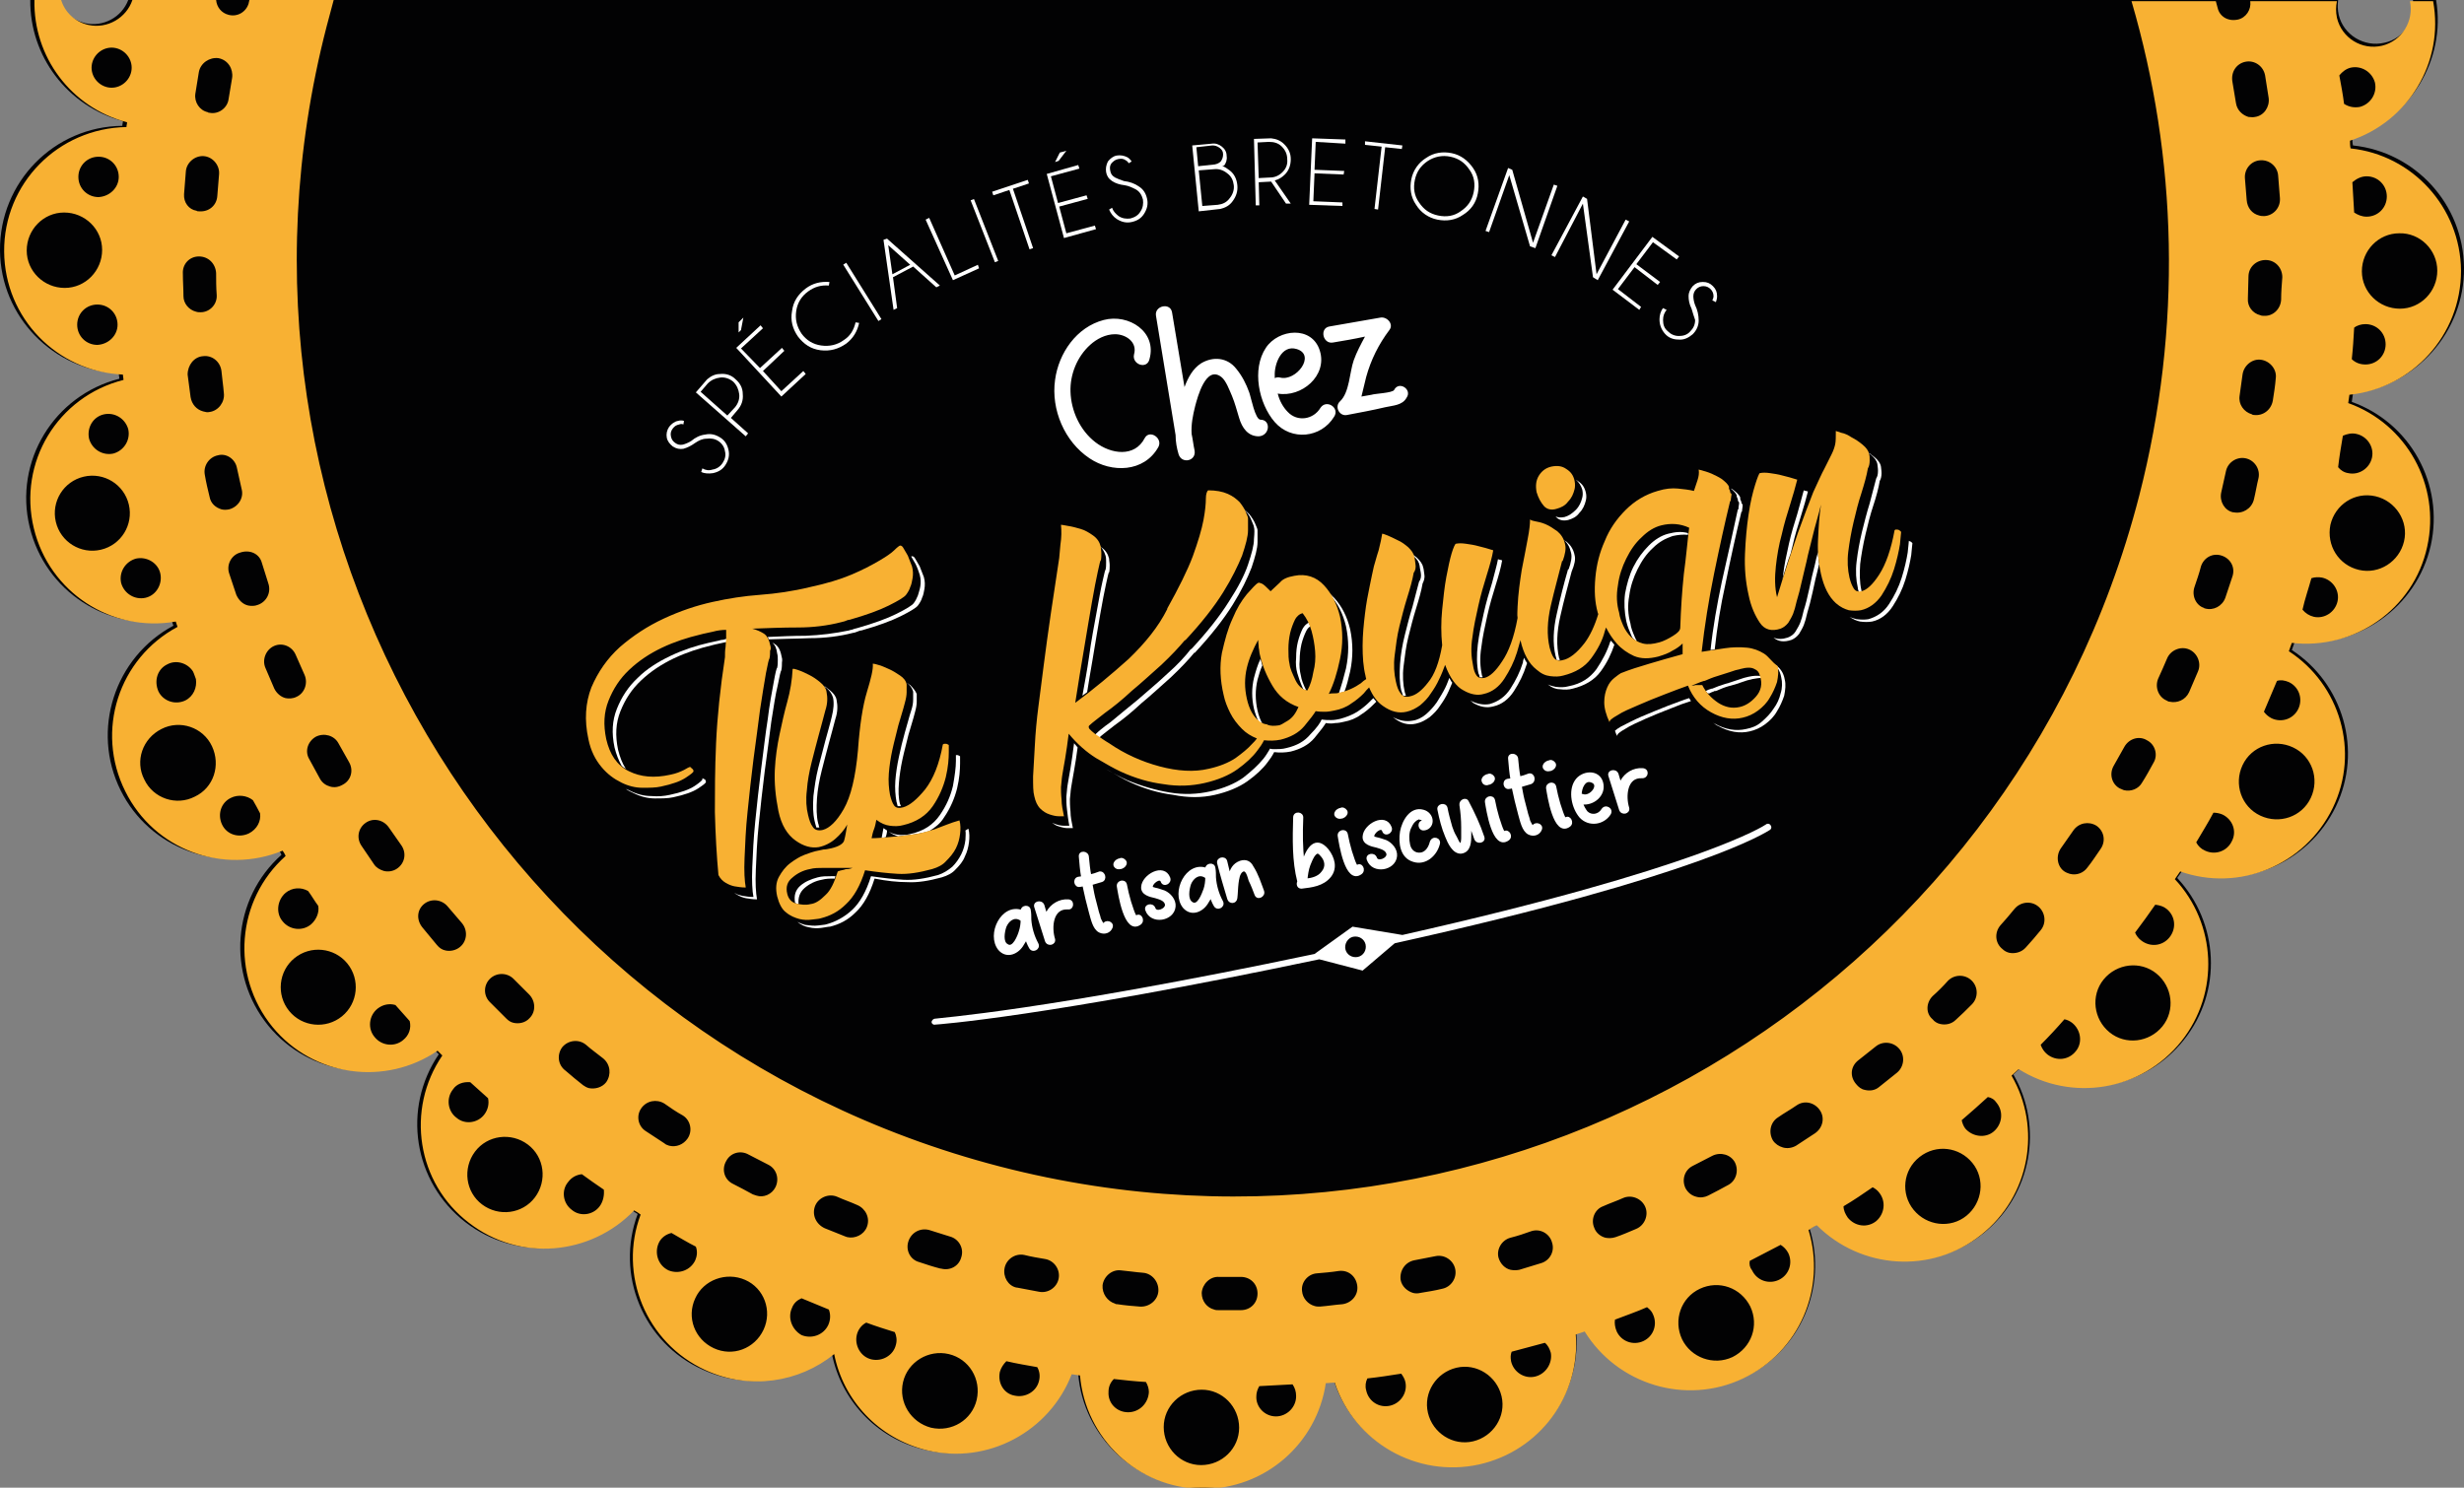 <svg id="Calque_1" xmlns="http://www.w3.org/2000/svg" xmlns:xlink="http://www.w3.org/1999/xlink" viewBox="0 0 415 250.6" style="enable-background:new 0 0 415 250.6;"><rect x="0" y="0" width="415" height="250.6" fill="#808080" stroke="none"/><style>.st0{fill:#020203;}
.st1{fill:#F8B133;}
.st2{fill:#FFFFFF;}
.st3{fill:none;stroke:#FFFFFF;stroke-width:0.4;}</style><g><g><path class="st0" d="M415 45.1c-.1-10.7-8.2-19.5-18.7-20.6-.1-.4-.1-.9-.1-1.3C405.9 20 412 10.1 410.3.0h-3.9c.5 3.3-1.5 6.5-4.8 7.2-3.4.8-6.9-1.3-7.7-4.7-.2-.9-.2-1.7-.1-2.5H21.6c-1.1 2.9-4.2 4.6-7.3 3.9-2.1-.5-3.8-2-4.5-3.9H5.1C5 9.4 11.3 17.9 20.7 20.4c0 .3-.1.5-.1.8C9.1 21.3-.1 30.7.0 42.2.1 53.4 9 62.4 20 62.9c0 .3.1.6.1.9C9.1 66.6 2.3 77.7 5 88.8c2.6 10.8 13.1 17.6 23.9 15.7.1.3.2.6.3.9-9.9 5.3-13.9 17.6-8.9 27.7 4.9 9.9 16.6 14.1 26.6 10 .2.3.4.6.5.9-8.3 7.4-9.3 20.1-2.2 28.8 6.9 8.4 19.1 10 27.9 4 .3.3.5.5.8.8-6.2 9.1-4.3 21.5 4.5 28.3 8.6 6.6 20.6 5.5 27.9-2.1.4.2.7.5 1.1.7-3.8 10.2.9 21.7 10.9 26.2 7.4 3.4 15.8 2.1 21.8-2.7 1.5 7.7 7.4 14.3 15.6 16.2 10.4 2.5 20.8-3.2 24.5-12.9.5.1.9.1 1.4.2.9 10.6 9.8 19 20.7 19.1 10.6.1 19.4-7.6 20.9-17.8.5.0 1-.1 1.5-.1 3.3 10 13.8 16.1 24.4 13.8 10.3-2.3 17.1-11.7 16.4-21.9.5-.2 1-.3 1.5-.5 5.5 8.9 17 12.5 26.8 7.9 9.5-4.5 14-15.2 11-25 .5-.3.9-.6 1.4-.8 7.4 7.4 19.4 8.3 27.8 1.6 8.2-6.5 10.2-18 5.1-26.8.4-.4.8-.7 1.2-1.1 8.9 5.6 20.8 3.7 27.5-4.7 6.6-8.2 5.9-19.8-1.1-27.3.3-.4.6-.9.9-1.3 9.9 3.5 21.1-1 25.8-10.7 4.6-9.5 1.2-20.8-7.4-26.4.2-.5.3-.9.5-1.4 10.5 1.2 20.5-5.7 22.9-16.2 2.3-10.4-3.5-20.7-13.3-24.2.1-.5.1-.9.2-1.4C406.8 65 415.1 56 415 45.1"/></g><g><path class="st1" d="M15.5 10.7c.4-1.8 2.2-3 4-2.6s3 2.2 2.6 4c-.4 1.8-2.2 3-4 2.6C16.3 14.3 15.1 12.5 15.5 10.7M27 96.6c.4 1.8-.7 3.7-2.5 4.1-1.8.4-3.6-.7-4.1-2.5-.4-1.8.7-3.6 2.5-4.1C24.7 93.7 26.6 94.8 27 96.6m-10-4c-3.4.8-6.8-1.3-7.6-4.7-.8-3.4 1.3-6.8 4.7-7.6s6.8 1.3 7.6 4.7C22.5 88.4 20.4 91.8 17 92.6m.5-22.8c1.8-.4 3.6.7 4.1 2.5.4 1.8-.7 3.6-2.5 4.1-1.8.4-3.6-.7-4.1-2.5C14.6 72 15.7 70.2 17.5 69.8m16-26.6c1.6.0 2.8 1.2 2.9 2.8.0 1.2.0 2.4.1 3.7.1 1.6-1.2 2.9-2.7 2.9-.3.0-.5.0-.8-.1-1.2-.3-2.1-1.4-2.1-2.6.0-1.3-.1-2.5-.1-3.8C30.7 44.5 31.9 43.2 33.5 43.2M31 32.7c.1-1.3.2-2.5.3-3.8.1-1.5 1.5-2.7 3-2.6 1.5.1 2.7 1.5 2.6 3-.1 1.2-.2 2.4-.3 3.7-.1 1.6-1.4 2.7-3 2.6-.2.0-.4.0-.5-.1C31.8 35.3 30.9 34.1 31 32.7m1.9-16.9c.2-1.2.4-2.5.6-3.7.3-1.5 1.8-2.5 3.3-2.3 1.6.3 2.5 1.8 2.3 3.3-.2 1.2-.4 2.4-.6 3.6-.2 1.5-1.7 2.6-3.2 2.3-.1.0-.2.0-.3-.1C33.6 18.6 32.7 17.2 32.9 15.8m7 63c.3 1.2.5 2.4.8 3.6.4 1.5-.6 3-2.1 3.4-.5.1-.9.1-1.3.0-1-.3-1.8-1-2-2.1-.3-1.2-.6-2.5-.8-3.7-.3-1.5.7-3 2.2-3.3C38.1 76.3 39.6 77.3 39.9 78.8m4.2 16c.4 1.2.7 2.3 1.1 3.5.5 1.5-.3 3.1-1.8 3.6-.5.2-1.1.2-1.6.1-.9-.2-1.6-.9-2-1.8-.4-1.2-.8-2.4-1.2-3.6-.5-1.5.4-3.1 1.8-3.5C42.1 92.5 43.7 93.3 44.1 94.8m5.7 15.5c.5 1.1 1 2.3 1.5 3.4.6 1.4.0 3.1-1.4 3.7-.6.3-1.3.3-1.8.2-.8-.2-1.5-.8-1.9-1.6-.5-1.2-1-2.3-1.5-3.5-.6-1.4.1-3.1 1.5-3.7S49.2 108.9 49.8 110.3M53.2 124.1c1.4-.7 3.1-.2 3.8 1.1.6 1.1 1.2 2.1 1.8 3.2.8 1.4.3 3.1-1.1 3.8-.7.4-1.4.5-2.1.3s-1.3-.6-1.7-1.3c-.6-1.1-1.2-2.2-1.8-3.3C51.3 126.6 51.8 124.9 53.2 124.1m4.4 47.1c-2.7 2.2-6.7 1.8-8.9-.9-2.2-2.7-1.8-6.7.9-8.9 2.7-2.2 6.7-1.8 8.9.9C60.7 165 60.3 169 57.6 171.2m4-32.6c1.3-.9 3-.5 3.9.8.7 1 1.4 2 2.1 3 .9 1.3.6 3-.7 3.9-.7.5-1.6.6-2.3.4-.6-.2-1.2-.5-1.6-1.1-.7-1-1.4-2.1-2.1-3.1C60 141.2 60.3 139.5 61.6 138.6m6.3 36.6c-1.4 1.2-3.6 1-4.8-.5-1.2-1.4-1-3.6.5-4.8.9-.7 2-.9 3-.6.8.9 1.6 1.8 2.4 2.7C69.3 173.2 68.9 174.4 67.9 175.2m3.5-22.9c1.2-1 3-.8 4 .4.8.9 1.6 1.9 2.4 2.8 1 1.2.9 3-.3 4-.7.6-1.7.8-2.5.6-.5-.1-1-.4-1.4-.9-.8-1-1.6-1.9-2.4-2.9C70.1 155 70.2 153.3 71.4 152.3m7.8 30c1 .9 2 1.8 3 2.7.2.9.0 1.9-.6 2.7-1.1 1.5-3.3 1.8-4.7.6-1.5-1.1-1.8-3.3-.6-4.8C76.9 182.6 78 182.2 79.2 182.3m3.3-17.4c1.1-1.1 2.9-1.1 4 0 .9.9 1.7 1.7 2.6 2.6 1.1 1.1 1.2 2.9.1 4-.7.8-1.8 1-2.7.8-.5-.1-.9-.4-1.2-.7-.9-.9-1.8-1.8-2.7-2.7C81.4 167.8 81.4 166 82.5 164.9M90.1 201.7c-2.1 2.8-6.1 3.3-8.9 1.2-2.8-2.1-3.3-6.1-1.2-8.9s6.1-3.3 8.9-1.2S92.2 198.9 90.1 201.7m-42-51.3c1.1-.9 2.6-1 3.8-.3.6.8 1.1 1.7 1.7 2.5.2 1.1-.3 2.3-1.2 3.1-1.4 1.2-3.6 1-4.8-.5C46.4 153.8 46.7 151.6 48.1 150.4m-6.2-10c-1.7.8-3.7.2-4.5-1.5s-.2-3.7 1.5-4.5c1.2-.6 2.7-.4 3.7.4.4.7.8 1.4 1.2 2.2C44 138.3 43.3 139.7 41.9 140.4M32.8 134.2c-3.1 1.6-7 .3-8.5-2.9-1.6-3.1-.3-6.9 2.9-8.5 3.1-1.6 7-.3 8.5 2.9C37.2 128.9 36 132.7 32.8 134.2M34.2 60c1.5-.2 2.9.9 3.1 2.5.1 1.2.3 2.4.4 3.7.2 1.5-.9 3-2.4 3.2-.4.1-.7.0-1.1-.1-1.1-.3-1.9-1.2-2.1-2.4-.2-1.3-.3-2.5-.5-3.8C31.6 61.5 32.7 60.1 34.2 60m-6 51.9c1.5-.8 3.4-.2 4.3 1.2.2.4.3.8.5 1.3.2 1.4-.4 2.9-1.8 3.6-1.7.8-3.7.1-4.5-1.5C25.9 114.7 26.5 112.7 28.2 111.9m66.5 64.5c1-1.2 2.8-1.4 4-.4.9.8 1.9 1.5 2.9 2.3 1.2 1 1.4 2.7.5 4-.7.9-1.9 1.2-2.9 1-.4-.1-.7-.3-1-.5-1-.8-2-1.6-2.9-2.4C93.9 179.4 93.8 177.6 94.7 176.4m6.3 26.8c-1.1 1.5-3.3 1.8-4.7.6-1.5-1.1-1.8-3.3-.6-4.7.6-.8 1.4-1.2 2.3-1.3 1.2.9 2.4 1.7 3.7 2.6C101.8 201.3 101.6 202.4 101 203.2m7-16.5c.9-1.3 2.6-1.6 3.9-.8 1 .7 2 1.4 3.1 2 1.3.8 1.7 2.6.8 3.9-.7 1-1.9 1.5-3.1 1.2-.3-.1-.6-.2-.8-.4-1.1-.7-2.1-1.4-3.2-2.1C107.5 189.7 107.1 188 108 186.7M117.1 212.3c-.8 1.7-2.8 2.4-4.5 1.7-1.7-.8-2.4-2.8-1.7-4.5.4-1 1.3-1.6 2.2-1.8 1.4.8 2.7 1.6 4.1 2.3C117.5 210.8 117.4 211.6 117.1 212.3M125.5 215.6c3.2 1.4 4.6 5.2 3.1 8.4-1.5 3.2-5.2 4.6-8.4 3.1s-4.6-5.2-3.1-8.4C118.5 215.6 122.3 214.2 125.5 215.6m-3.2-20c.7-1.4 2.4-1.9 3.8-1.1 1.1.6 2.2 1.1 3.3 1.7 1.4.7 1.9 2.4 1.2 3.8-.6 1.2-2 1.8-3.2 1.4-.2-.1-.4-.1-.6-.2-1.1-.6-2.2-1.2-3.4-1.8C122 198.7 121.5 197 122.3 195.6m11.1 24.7c.3-.8.9-1.3 1.6-1.6 1.5.6 3.1 1.3 4.6 1.9.3.8.3 1.7-.1 2.6-.8 1.7-2.8 2.4-4.5 1.7C133.4 224 132.6 222 133.4 220.3M137.3 203.1c.6-1.4 2.3-2.1 3.7-1.5 1.1.5 2.3.9 3.4 1.4 1.4.6 2.2 2.2 1.6 3.7-.5 1.3-2 2-3.3 1.7-.1.0-.2-.1-.3-.1-1.2-.5-2.3-.9-3.5-1.4C137.4 206.2 136.7 204.6 137.3 203.1m13.6 23.4c-.4 1.8-2.3 2.9-4.1 2.5-1.8-.4-2.9-2.3-2.5-4.1.2-.9.8-1.7 1.6-2.1 1.6.6 3.2 1.1 4.8 1.6C151 225 151.1 225.8 150.9 226.5M152.1 232.8c.8-3.4 4.3-5.5 7.7-4.7 3.4.8 5.5 4.2 4.7 7.7-.8 3.4-4.2 5.5-7.7 4.7C153.4 239.6 151.3 236.2 152.1 232.8M153 209.1c.5-1.5 2-2.3 3.5-1.9 1.2.4 2.3.7 3.5 1.1 1.5.4 2.4 2 1.9 3.5-.4 1.5-1.9 2.3-3.4 1.9h-.1c-1.2-.3-2.4-.7-3.6-1.1C153.3 212.2 152.5 210.6 153 209.1m15.4 22c.2-.7.6-1.3 1.1-1.8 1.7.4 3.5.7 5.2 1 .4.7.5 1.5.3 2.3-.4 1.8-2.3 2.9-4.1 2.5C169.1 234.8 168 233 168.4 231.1M169.2 213.6c.3-1.5 1.8-2.5 3.3-2.2 1.2.3 2.4.5 3.6.7 1.5.3 2.5 1.8 2.2 3.3s-1.8 2.5-3.3 2.2c-1.2-.2-2.5-.5-3.7-.7h-.1C169.8 216.6 168.9 215.1 169.2 213.6M185.7 216.5c.2-1.5 1.6-2.7 3.1-2.5 1.2.1 2.4.3 3.7.4 1.5.1 2.7 1.5 2.6 3.1-.1 1.5-1.5 2.7-3.1 2.6-1.3-.1-2.5-.2-3.8-.4-.1.0-.3.0-.4-.1C186.5 219.2 185.6 217.9 185.7 216.5m16.7 17.6c3.5.0 6.3 2.9 6.3 6.4s-2.9 6.3-6.4 6.3-6.3-2.9-6.3-6.4S198.9 234.1 202.4 234.1M205.3 215.1c1.2.0 2.4.0 3.7.0 1.6.0 2.8 1.2 2.8 2.8.0 1.6-1.2 2.8-2.8 2.8-1.3.0-2.5.0-3.8.0-.2.0-.5.0-.7-.1-1.2-.3-2.1-1.4-2.1-2.8C202.5 216.3 203.8 215 205.3 215.1m12.4 18.1c.4.6.6 1.2.6 2 0 1.9-1.6 3.4-3.4 3.4-1.9.0-3.4-1.6-3.3-3.4.0-.6.2-1.2.5-1.7C213.9 233.4 215.8 233.3 217.7 233.2M221.8 214.5c1.2-.1 2.4-.2 3.7-.4 1.6-.2 2.9.9 3.1 2.5s-1 2.9-2.5 3.1c-1.3.1-2.5.3-3.8.4-.3.0-.6.0-.9-.1-1.1-.3-2-1.3-2.1-2.5C219.1 216 220.3 214.6 221.8 214.5M190 237.9c-1.9.0-3.4-1.5-3.3-3.4.0-.9.3-1.6.9-2.2 1.8.2 3.6.4 5.4.5.3.5.5 1.1.5 1.7C193.4 236.4 191.9 237.9 190 237.9M230.3 232.2c1.9-.2 3.8-.5 5.7-.8.3.4.6.9.7 1.4.4 1.8-.8 3.6-2.6 4-1.8.4-3.6-.7-4-2.6C229.9 233.5 230 232.8 230.3 232.2M238.2 212.3c1.2-.2 2.4-.5 3.6-.7 1.5-.3 3 .7 3.3 2.2s-.7 3-2.2 3.3c-1.2.3-2.5.5-3.7.7-.4.1-.8.1-1.2.0-1-.3-1.9-1.1-2.1-2.2C235.7 214 236.7 212.6 238.2 212.3m14.7 22.9c.8 3.4-1.4 6.8-4.8 7.6-3.4.8-6.8-1.4-7.6-4.8-.8-3.4 1.4-6.8 4.8-7.6C248.7 229.6 252.1 231.8 252.9 235.2m1.5-26.7c1.2-.3 2.4-.7 3.5-1.1 1.5-.5 3.1.4 3.5 1.9.5 1.5-.4 3.1-1.9 3.5-1.2.4-2.4.7-3.6 1.1-.5.1-1 .1-1.5.0-.9-.2-1.7-1-2-2C252 210.5 252.9 208.9 254.4 208.5M258.5 231.9c-1.8.4-3.6-.8-4-2.6-.1-.6-.1-1.1.1-1.6 1.9-.5 3.7-1 5.6-1.5.5.4.8 1 1 1.7C261.5 229.7 260.3 231.5 258.5 231.9M270 203.2c1.1-.5 2.3-.9 3.4-1.4 1.4-.6 3.1.1 3.7 1.5.6 1.4-.1 3.1-1.5 3.7-1.2.5-2.3 1-3.5 1.4-.6.2-1.2.2-1.7.1-.8-.2-1.6-.8-1.9-1.7C267.9 205.4 268.6 203.7 270 203.2M278.4 221.4c.8 1.7.1 3.7-1.6 4.5-1.7.8-3.7.1-4.5-1.6-.3-.7-.4-1.4-.3-2 1.8-.7 3.6-1.3 5.4-2.1C277.9 220.6 278.2 220.9 278.4 221.4M286.3 217.1c3.2-1.5 6.9-.2 8.5 3 1.5 3.2.2 6.9-3 8.5-3.2 1.5-7 .1-8.5-3C281.8 222.4 283.1 218.6 286.3 217.1M285.1 196.4c1.1-.6 2.2-1.1 3.3-1.7 1.4-.7 3.1-.2 3.8 1.1.7 1.4.2 3.1-1.1 3.8-1.1.6-2.2 1.2-3.4 1.8-.6.3-1.3.4-2 .2-.8-.2-1.4-.7-1.8-1.4C283.2 198.8 283.7 197.1 285.1 196.4M294.7 212.4c1.7-.9 3.5-1.8 5.2-2.7.5.3 1 .8 1.3 1.4.8 1.7.1 3.7-1.6 4.5-1.7.8-3.7.1-4.5-1.6C294.7 213.5 294.6 213 294.7 212.4M299.5 188.2c1-.7 2.1-1.3 3.1-2 1.3-.9 3-.5 3.9.8s.5 3-.8 3.9c-1.1.7-2.1 1.4-3.2 2.1-.7.4-1.5.5-2.2.3s-1.3-.6-1.7-1.2C297.8 190.7 298.2 189 299.5 188.2M315.4 2e2c.4.2.8.5 1.1.9 1.2 1.5.9 3.6-.5 4.8-1.5 1.2-3.6.9-4.8-.6-.4-.6-.7-1.2-.7-1.9C312.2 202.2 313.8 201.1 315.4 2e2M313 178.6c1-.8 1.9-1.5 2.9-2.3 1.2-1 3-.8 4 .4 1 1.2.8 3-.4 4-1 .8-2 1.6-3 2.4-.7.6-1.6.7-2.4.5-.6-.1-1.1-.5-1.5-1C311.5 181.3 311.7 179.6 313 178.6m10.3 16.3c2.8-2.2 6.7-1.7 8.9 1s1.7 6.7-1 8.9c-2.7 2.2-6.7 1.7-8.9-1C320.1 201.1 320.5 197.1 323.3 194.9M325.5 167.8c.9-.8 1.8-1.7 2.6-2.6 1.1-1.1 2.9-1.1 4 0s1.1 2.9.0 4c-.9.9-1.8 1.8-2.7 2.6-.7.7-1.7.9-2.6.7-.5-.1-1-.4-1.3-.8C324.3 170.7 324.4 168.9 325.5 167.8m10.8 18c1.2 1.5.9 3.6-.5 4.8s-3.6.9-4.8-.5c-.3-.4-.5-.9-.6-1.4 1.5-1.3 3-2.6 4.4-3.9C335.4 184.9 335.9 185.2 336.3 185.8M336.9 155.9c.8-.9 1.6-1.8 2.4-2.8 1-1.2 2.8-1.4 4-.4s1.4 2.8.4 4c-.8 1-1.6 1.9-2.5 2.9-.7.8-1.8 1.1-2.8.9-.4-.1-.8-.3-1.1-.6C336 158.9 335.9 157.1 336.9 155.9m10.2-13c.7-1 1.4-2 2.1-3 .9-1.3 2.6-1.6 3.9-.8 1.3.9 1.6 2.6.7 3.9-.7 1-1.4 2.1-2.2 3.1-.7 1-1.9 1.4-3 1.1-.3-.1-.6-.2-.9-.4C346.5 146 346.2 144.2 347.1 142.9M363.2 164c2.7 2.2 3.2 6.2 1 8.9-2.2 2.7-6.2 3.2-8.9 1s-3.2-6.2-1-8.9C356.5 162.3 360.5 161.8 363.2 164M356 129c.6-1.1 1.2-2.1 1.8-3.2.8-1.4 2.5-1.9 3.8-1.1 1.4.7 1.9 2.5 1.1 3.8-.6 1.1-1.2 2.2-1.9 3.3-.6 1.1-1.9 1.6-3.1 1.3-.2-.1-.5-.2-.7-.3C355.7 132.1 355.2 130.4 356 129M364.9 153.1c1.5 1.2 1.7 3.3.5 4.8s-3.3 1.7-4.8.5c-.4-.3-.8-.8-1-1.3 1.2-1.6 2.3-3.1 3.4-4.7C363.8 152.5 364.4 152.7 364.9 153.1M363.5 114.3c.5-1.1 1-2.2 1.5-3.4.6-1.4 2.3-2.1 3.7-1.5s2.1 2.3 1.5 3.7c-.5 1.2-1 2.3-1.5 3.5-.6 1.3-2 1.9-3.3 1.6-.2.0-.3-.1-.5-.2C363.5 117.4 362.9 115.7 363.5 114.3M369.6 98.9c.4-1.2.8-2.3 1.1-3.5.5-1.5 2-2.3 3.5-1.8s2.3 2 1.8 3.5c-.4 1.2-.8 2.4-1.2 3.6-.5 1.4-2 2.2-3.4 1.8-.1.0-.1.0-.2-.1C369.9 102 369.1 100.4 369.6 98.9M374.1 83c.3-1.2.5-2.4.8-3.6.3-1.5 1.8-2.5 3.3-2.2s2.5 1.8 2.2 3.3c-.3 1.2-.5 2.5-.8 3.7-.4 1.5-1.9 2.4-3.4 2.1h-.1C374.7 86 373.8 84.5 374.1 83M378.2 10.4c1.5-.3 3 .7 3.3 2.3.2 1.2.4 2.5.6 3.8.2 1.5-.8 3-2.3 3.2-.4.1-.8.0-1.1.0-1-.3-1.9-1.1-2.1-2.3-.2-1.2-.4-2.4-.6-3.6C375.7 12.1 376.7 10.7 378.2 10.4m5.5 19.2c.1 1.3.2 2.5.3 3.8.1 1.6-1.1 2.9-2.6 3-.3.0-.6.0-.9-.1-1.2-.3-2-1.3-2.1-2.6-.1-1.2-.2-2.5-.3-3.7-.1-1.5 1-2.9 2.6-3C382.3 26.9 383.6 28.1 383.7 29.6m.5 20.9c-.1 1.6-1.4 2.8-2.9 2.7-.2.0-.4.0-.6-.1-1.3-.3-2.2-1.5-2.1-2.8.0-1.2.1-2.5.1-3.7.0-1.6 1.3-2.8 2.9-2.8 1.6.0 2.8 1.3 2.8 2.9C384.3 48 384.2 49.2 384.2 50.5M379.6 69.9c-.1.0-.2.0-.3-.1-1.4-.4-2.3-1.7-2.1-3.1.2-1.2.3-2.4.5-3.6.2-1.5 1.6-2.7 3.1-2.5s2.7 1.6 2.5 3.1c-.1 1.3-.3 2.5-.5 3.8C382.5 69.1 381.1 70.1 379.6 69.9M385.5 114.9c1.7.8 2.4 2.8 1.6 4.5-.8 1.7-2.8 2.4-4.5 1.6-.6-.3-1-.7-1.3-1.1.7-1.7 1.5-3.5 2.2-5.2C384.1 114.5 384.8 114.6 385.5 114.9M389.2 134.4c-1.5 3.2-5.3 4.5-8.5 3s-4.5-5.3-3-8.5c1.5-3.2 5.3-4.5 8.5-3S390.7 131.2 389.2 134.4M375.9 141.7c-.8 1.7-2.8 2.4-4.5 1.6-.7-.3-1.2-.8-1.5-1.4 1-1.7 2-3.3 2.9-5 .5.0 1 .1 1.5.3C376 138 376.8 140 375.9 141.7m-26.3 35.4c-1.2 1.5-3.3 1.7-4.8.5-.5-.4-.9-1-1.1-1.6 1.4-1.4 2.7-2.8 4-4.3.5.1.9.3 1.3.6C350.5 173.5 350.8 175.7 349.6 177.1m39.7-79.7c.6-.2 1.2-.2 1.8-.1 1.8.4 3 2.2 2.6 4s-2.2 3-4 2.6c-.8-.2-1.4-.6-1.9-1.2C388.2 100.9 388.8 99.2 389.3 97.4M392.5 88.4c.8-3.4 4.1-5.6 7.6-4.8 3.4.8 5.6 4.2 4.8 7.6-.8 3.4-4.2 5.6-7.6 4.8S391.8 91.9 392.5 88.4M394.6 73.4c.7-.3 1.5-.5 2.3-.3 1.8.4 3 2.2 2.6 4s-2.2 3-4 2.6c-.7-.1-1.3-.5-1.7-1C394 76.9 394.3 75.2 394.6 73.4M395.9 11.4c1.8-.4 3.6.7 4.1 2.5.4 1.8-.7 3.6-2.5 4.1-1 .2-1.9.0-2.7-.5-.2-1.6-.5-3.2-.8-4.8C394.5 12.1 395.1 11.6 395.9 11.4M396.5 55.2c.5-.4 1.2-.6 1.9-.6 1.9.0 3.4 1.5 3.4 3.4s-1.5 3.4-3.4 3.4c-.9.0-1.7-.3-2.3-.9C396.3 58.7 396.4 57 396.5 55.2M398.6 29.7c1.9.0 3.4 1.5 3.4 3.4s-1.5 3.4-3.4 3.4c-.8.0-1.5-.3-2.1-.7-.1-1.7-.2-3.4-.3-5.1C396.9 30.1 397.7 29.7 398.6 29.7m11.9 15.9c0 3.5-2.8 6.4-6.3 6.4s-6.4-2.8-6.4-6.3 2.8-6.4 6.3-6.4C407.6 39.2 410.5 42.1 410.5 45.6M16.6 33.2c-1.9.0-3.4-1.5-3.4-3.4s1.5-3.4 3.4-3.4 3.4 1.5 3.4 3.4c0 1.8-1.5 3.3-3.4 3.4M16.4 58.1c-1.9.0-3.4-1.5-3.4-3.4s1.5-3.4 3.4-3.4 3.4 1.5 3.4 3.4C19.8 56.5 18.3 58 16.4 58.1M4.5 42.2c0-3.5 2.8-6.4 6.3-6.4s6.4 2.8 6.4 6.3-2.8 6.4-6.3 6.4c-3.5.0-6.4-2.8-6.4-6.3M21.4 20.6c0 .3-.1.5-.1.8-11.5.2-20.7 9.5-20.6 21 .1 11.2 8.9 20.2 20 20.7.0.3.1.6.1.9C9.7 66.8 3 77.9 5.7 89c2.6 10.8 13.1 17.6 23.9 15.7.1.3.2.6.3.9-9.9 5.3-13.9 17.5-8.8 27.7 4.9 9.9 16.5 14.1 26.5 10 .2.3.4.6.5.9-8.3 7.4-9.3 20.1-2.2 28.8 6.9 8.4 19 10 27.8 4 .3.3.5.5.8.8-6.2 9.1-4.3 21.5 4.5 28.2 8.5 6.6 20.5 5.5 27.8-2.1.4.2.7.4 1.1.7-3.8 10.1.9 21.6 10.9 26.2 7.4 3.4 15.8 2.1 21.7-2.7 1.5 7.7 7.4 14.2 15.6 16.2 10.3 2.5 20.7-3.2 24.4-12.8.5.1.9.1 1.4.2.9 10.6 9.7 19 20.6 19.1 10.5.1 19.3-7.6 20.8-17.8.5.0 1-.1 1.5-.1 3.3 10 13.8 16.1 24.3 13.8 10.3-2.3 17.1-11.7 16.3-21.9.5-.2 1-.3 1.5-.5 5.5 8.9 17 12.5 26.7 7.9 9.5-4.5 14-15.2 11-25 .5-.3.9-.6 1.4-.8 7.4 7.4 19.3 8.3 27.7 1.6 8.2-6.5 10.2-18 5.1-26.8.4-.4.8-.7 1.2-1.1 8.9 5.6 20.7 3.7 27.4-4.7 6.5-8.2 5.9-19.8-1.1-27.3.3-.4.6-.9.9-1.3 9.9 3.5 21-1 25.7-10.7 4.6-9.5 1.2-20.8-7.4-26.4.2-.5.3-.9.5-1.4 10.5 1.2 20.5-5.6 22.8-16.2 2.3-10.4-3.5-20.7-13.3-24.2.1-.5.1-.9.2-1.4 10.6-1.1 18.8-10 18.8-20.9-.1-10.7-8.2-19.5-18.6-20.6-.1-.4-.1-.9-.1-1.3 9.8-3.2 15.9-13.2 14-23.5h-3.9c.7 3.4-1.4 6.7-4.7 7.5-3.4.8-6.8-1.3-7.6-4.7-.2-1-.2-1.9.0-2.8H379c.2 1.4-.7 2.8-2.1 3.1-.5.1-1 .1-1.4.0-1-.2-1.8-1-2-2-.1-.4-.2-.7-.3-1.1H359c7.7 26.3 8.6 54.9 1.3 83.3-21.7 84.1-107.8 134.8-191.9 113C84 174.6 33.3 88.5 55 4.5c.4-1.5.8-3 1.2-4.5H42c0 .2-.1.3-.1.5-.4 1.5-1.9 2.4-3.4 2-1.2-.3-2-1.3-2.1-2.5H22.3c-1 3-4.2 4.9-7.4 4.2-2.3-.5-4-2.2-4.6-4.2H5.8c-.2 9.5 6.1 18.1 15.6 20.6"/></g></g><g><path class="st2" d="M117.1 74.6c-.7.5-1.3.8-2 1-.6.1-1.2.0-1.8-.4-.5-.4-.9-.9-1-1.5s0-1.2.4-1.8c.4-.5.9-.9 1.5-1 .3-.1.7-.1 1 0l-.1.6c-.2-.1-.5-.1-.7.0-.5.1-.8.3-1.1.7s-.4.8-.3 1.3c.1.5.3.8.7 1.1s.8.4 1.3.3c.4-.1.9-.3 1.4-.6.7-.6 1.5-1 2.4-1.1.9-.2 1.7.0 2.5.5s1.2 1.2 1.4 2.1c.2.9.0 1.7-.5 2.5s-1.2 1.2-2.1 1.4c-.7.1-1.4.1-2-.2l.2-.6c.5.3 1.1.4 1.7.2.7-.1 1.3-.5 1.7-1.1s.6-1.3.4-2c-.1-.7-.5-1.3-1.1-1.7s-1.3-.5-2-.4C118.3 73.9 117.7 74.2 117.1 74.6"/></g><g><path class="st2" d="M118 66l4.5 4 1.3-1.4c.5-.6.8-1.4.7-2.2s-.4-1.5-1-2.1c-.6-.5-1.4-.8-2.2-.7-.8.1-1.5.4-2.1 1L118 66zM123.1 70.4 126 73l-.4.5-8.4-7.4 1.9-2.2c.7-.6 1.4-.9 2.2-.9 1-.1 1.9.2 2.6.9.8.7 1.2 1.5 1.2 2.5.1 1-.2 1.9-.9 2.7L123.1 70.4z"/></g><path class="st2" d="M125.2 53.5l-.4 2.1-.4.4v-1.7L125.2 53.5zM128.1 54.8l.4.5-3.7 3.4L128 62l3.7-3.4.4.5-3.6 3.4 3.1 3.4 3.7-3.4.4.5-4.1 3.8-7.6-8.2L128.1 54.8z"/><g><path class="st2" d="M144.1 54.3l.6.1c-.3 1.4-1 2.6-2.2 3.5-1.3.9-2.7 1.3-4.3 1.1-1.6-.2-2.8-1-3.8-2.3-.9-1.3-1.3-2.7-1-4.3.2-1.6 1-2.8 2.3-3.8 1.2-.9 2.5-1.2 4-1.1l-.1.6c-1.3-.1-2.4.2-3.5 1s-1.8 1.9-2 3.3.1 2.6.9 3.8c.8 1.1 1.9 1.8 3.3 2s2.7-.1 3.8-.9C143.2 56.6 143.8 55.6 144.1 54.3"/></g><rect x="145" y="43.5" transform="matrix(0.848 -0.529 0.529 0.848 -3.949 84.396)" class="st2" width=".6" height="11.2"/><path class="st2" d="M153.3 44.6l-3.7-3.3.7 4.9 3-1.6zM149.4 40.2l8.9 7.9-.6.3-3.9-3.5-3.4 1.8.7 5.2-.6.3-1.7-11.8L149.4 40.2z"/><polygon class="st2" points="160.5,47.2 155.9,37 156.5,36.7 160.8,46.4 164.7,44.6 164.9,45.2"/><rect x="165.5" y="33.2" transform="matrix(0.931 -0.365 0.365 0.931 -2.72 63.242)" class="st2" width=".6" height="11.2"/><polygon class="st2" points="170.6,31.8 174,41.8 173.4,42 170,32 167.3,32.9 167.1,32.3 173.1,30.3 173.3,30.9"/><path class="st2" d="M179.6 25.4l-1.3 1.7-.6.2.8-1.6L179.6 25.4zm2 2.4.2.6-4.8 1.3 1.2 4.5 4.8-1.3.2.6-4.8 1.3 1.2 4.5 4.8-1.3.2.6-5.4 1.5-2.9-10.8L181.6 27.8z"/><g><path class="st2" d="M189.4 31.2c-.8-.1-1.5-.3-2.1-.7s-.9-.9-1-1.5.0-1.2.3-1.8c.4-.5.9-.9 1.5-1s1.2.0 1.8.3c.3.2.5.4.7.7l-.5.3c-.1-.2-.3-.4-.5-.5-.4-.3-.8-.3-1.3-.2s-.8.4-1.1.7c-.3.4-.3.8-.2 1.3.1.5.3.8.8 1.1.4.2.9.4 1.5.6.9.1 1.8.4 2.5.9.8.5 1.2 1.2 1.4 2.1.2.9.0 1.7-.5 2.5s-1.2 1.2-2.1 1.4c-.9.2-1.7.0-2.5-.5-.6-.4-1-.9-1.3-1.6l.5-.3c.2.6.6 1 1.1 1.4.6.4 1.3.5 2 .4.7-.2 1.3-.5 1.7-1.2.4-.6.5-1.3.4-2-.2-.7-.5-1.3-1.2-1.7C190.7 31.6 190.1 31.3 189.4 31.2"/></g><g><path class="st2" d="M201.5 24.8l.3 3.2 2.8-.3c.5-.1.8-.3 1-.5.3-.4.4-.8.4-1.2.0-.5-.2-.8-.6-1.1s-.8-.4-1.2-.4L201.5 24.8zM205.1 34.5c.8-.1 1.5-.4 2-1.1.5-.6.8-1.4.7-2.2-.1-.8-.4-1.5-1.1-2-.6-.5-1.4-.8-2.2-.7l-2.6.2.6 6L205.1 34.5zM205.9 28c.4.1.8.4 1.2.7.8.6 1.2 1.5 1.3 2.5.1 1-.2 1.9-.8 2.7-.5.7-1.2 1.1-2.1 1.3l-3.6.4-1.1-11.1 3.3-.3c.6-.1 1.2.1 1.7.5s.8.9.8 1.6c.1.6-.1 1.2-.5 1.7C206.1 27.8 206 27.9 205.9 28"/></g><g><path class="st2" d="M211.8 24l.2 6 1.9-.1c.8.0 1.5-.3 2.1-.9.6-.6.9-1.3.8-2.2.0-.8-.3-1.5-.9-2.1s-1.3-.8-2.2-.8L211.8 24zM214.1 30.6c-.1.0-.1.0-.2.0l-1.9.1.1 3.9h-.6l-.3-11.2 2.9-.1c.9.1 1.6.4 2.2 1 .7.7 1.1 1.5 1.1 2.5s-.3 1.9-1 2.6c-.5.5-1 .8-1.7 1l2.7 3.9h-.8L214.1 30.6z"/></g><polygon class="st2" points="226.6,23.5 226.6,24.2 221.6,23.9 221.4,28.6 226.4,28.8 226.3,29.4 221.4,29.2 221.2,33.9 226.1,34.1 226.1,34.7 220.5,34.5 221,23.3"/><polygon class="st2" points="233.3,24.8 232.1,35.3 231.5,35.2 232.7,24.7 229.9,24.4 229.9,23.8 236.2,24.5 236.1,25.1"/><g><path class="st2" d="M244.3 26.4c-1.4-.3-2.7.0-3.8.7-1.2.8-1.9 1.8-2.2 3.2-.3 1.4-.1 2.7.7 3.8.8 1.2 1.8 1.9 3.2 2.2 1.4.3 2.7.1 3.8-.7 1.2-.8 1.9-1.8 2.2-3.2.3-1.4.1-2.7-.7-3.8C246.7 27.4 245.7 26.7 244.3 26.4M248.1 28.3c.9 1.3 1.1 2.8.8 4.3-.3 1.6-1.2 2.8-2.5 3.6-1.3.9-2.8 1.1-4.3.8-1.5-.3-2.8-1.2-3.6-2.5-.9-1.3-1.1-2.8-.8-4.3.3-1.5 1.2-2.8 2.5-3.6 1.3-.9 2.8-1.1 4.3-.8C246 26.1 247.2 27 248.1 28.3"/></g><polygon class="st2" points="254.7,28.6 258.2,40.9 261.7,31.1 262.3,31.3 258.6,41.8 257.7,41.5 254.2,29.5 250.8,39.1 250.2,38.9 254,28.3"/><polygon class="st2" points="267.3,33.5 268.9,46.2 273.8,37 274.4,37.3 269.1,47.2 268.3,46.7 266.6,34.3 261.9,43.3 261.3,43 266.6,33.1"/><polygon class="st2" points="282.8,43.2 282.4,43.7 278.4,40.8 275.6,44.5 279.6,47.5 279.2,48 275.3,45 272.5,48.7 276.4,51.7 276.1,52.2 271.6,48.8 278.3,39.9"/><g><path class="st2" d="M284.9 52c-.4-.8-.5-1.5-.5-2.1.0-.7.3-1.2.7-1.7.5-.5 1-.7 1.7-.7s1.2.2 1.7.7.7 1 .7 1.7c0 .4-.1.7-.2 1l-.6-.3c.1-.2.2-.5.2-.7.0-.5-.2-.9-.5-1.2-.3-.3-.7-.5-1.2-.5s-.9.2-1.2.5-.5.7-.5 1.2c0 .4.1 1 .3 1.5.4.8.6 1.7.6 2.6s-.4 1.7-1 2.3c-.7.6-1.5 1-2.4.9-.9.0-1.7-.3-2.3-1s-.9-1.5-.9-2.4c0-.7.2-1.4.6-1.9l.6.3c-.4.5-.6 1-.6 1.7.0.8.2 1.4.8 1.9.5.5 1.1.8 1.9.8.7.0 1.4-.2 1.9-.8.5-.5.8-1.1.8-1.9C285.3 53.3 285.1 52.7 284.9 52"/></g><g><path class="st2" d="M289 116.4h.1H289"/></g><g><path class="st2" d="M118.7 131.3c-.1-.1-.2-.1-.2-.1-.1-.1-.2-.1-.2-.1s0 0 0 0 0 .1.0.2-.4.5-1.3 1.1c-.9.6-2.3 1.1-4.2 1.5-.9.2-1.9.3-3.1.2-1.2.0-2.4-.3-3.6-.9-.2-.1-.4-.2-.7-.3.4.3.9.5 1.3.7 1.2.6 2.4.9 3.6.9 1.2.0 2.2.0 3.1-.2 1.9-.4 3.3-.9 4.2-1.5s1.3-.9 1.3-1.1C118.8 131.4 118.8 131.3 118.7 131.3"/></g><g><path class="st2" d="M121.5 107.8c-.7.2-1.4.3-2.2.5-2.2.5-4.3 1.2-6.4 2.2-2.1 1-4 2.2-5.5 3.7-1.6 1.5-2.7 3.2-3.5 5.2s-.9 4.1-.4 6.5c.3 1.2.7 2.2 1.2 3.1.2.2.5.4.7.5-.6-.9-1-2-1.3-3.2-.5-2.4-.4-4.5.4-6.5.8-2 1.9-3.7 3.5-5.2s3.4-2.7 5.5-3.7 4.3-1.7 6.4-2.2c.7-.2 1.4-.3 2.2-.5.1.0.2.0.3-.1.0-.2.0-.3.0-.5C122.1 107.7 121.8 107.8 121.5 107.8"/></g><g><path class="st2" d="M131.6 110.4c-.2-1-.6-1.6-1.1-1.9-.1-.1-.3-.2-.4-.2.4.3.7.9.8 1.8.1.3.1.7.1 1.1.0.4.0.8-.1 1.3-.1.0-.3.8-.6 2.5-.3 1.6-.7 3.7-1 6.2-.4 2.5-.7 5.3-1.1 8.3-.4 3.1-.7 6-1 8.9s-.4 5.4-.5 7.7c-.1 2.3.0 4 .2 5-.7.0-1.3-.1-1.9-.2-.4-.1-.9-.2-1.3-.5.1.1.2.2.4.3.5.3 1 .5 1.5.6.6.1 1.2.2 1.9.2-.2-1.1-.3-2.7-.2-5s.2-4.9.5-7.7c.3-2.9.6-5.8 1-8.9.4-3.1.8-5.8 1.1-8.3.4-2.5.7-4.6 1.1-6.2.3-1.6.5-2.4.6-2.5.1-.5.1-.9.1-1.3C131.8 111.1 131.7 110.8 131.6 110.4"/></g><g><path class="st2" d="M144.4 106.4c.2-.1.5-.2.7-.2 2.8-.8 5-1.6 6.6-2.4 1.6-.8 2.6-1.4 2.9-1.8.3-.4.6-.9.7-1.3.2-.4.3-.9.4-1.5s.1-1.3-.1-2c-.2-.6-.5-1.2-.7-1.8-.2-.4-.5-.8-.7-1.2s-.4-.5-.6-.5h-.1s0 0 0 .1c.2.4.5.8.7 1.2.3.6.5 1.2.7 1.8.2.7.2 1.4.1 2s-.3 1.1-.4 1.5c-.2.5-.4.9-.7 1.3-.3.4-1.3 1-2.9 1.8s-3.8 1.6-6.6 2.4c-.3.1-.5.1-.7.2-.2.1-.5.1-.7.2-2.4.5-4.8.8-7.3.9-2.1.0-4.2.1-6.4.2.1.1.1.3.2.4 2.3-.1 4.6-.1 6.9-.2 2.5.0 5-.3 7.3-.9C143.9 106.6 144.1 106.5 144.4 106.4"/></g><g><path class="st2" d="M135.5 149.6c.8-.7 1.8-1.2 2.9-1.4.7-.2 1.4-.2 2.2-.2.0-.1.1-.3.1-.4-.2.0-.5.0-.7.0-.8.0-1.6.0-2.3.2-1.1.3-2.1.7-2.9 1.4-.8.7-1.1 1.6-.9 2.8v.1c.1.0.1.0.2.1.1.0.3.1.4.1C134.4 151.2 134.7 150.3 135.5 149.6"/></g><g><path class="st2" d="M153.3 115.4c-.3-.2-.6-.4-.9-.6.1.1.2.1.3.2.6.4.9.9 1.1 1.5.0.3.0.8.0 1.3.0.6-.1 1.2-.3 1.8-.4 1.2-.7 2.5-1.1 3.8-.4 1.4-.7 2.7-1 4.1-.3 1.4-.5 2.7-.6 4s0 2.5.2 3.6c.1.2.1.5.2.7.2.0.3.0.5.0.0-.1.0-.2-.1-.3-.3-1.1-.3-2.3-.2-3.6.1-1.3.3-2.6.6-4 .3-1.4.7-2.8 1-4.1.4-1.4.8-2.6 1.1-3.8.2-.7.3-1.3.3-1.8s0-1 0-1.3C154.2 116.4 153.8 115.9 153.3 115.4"/></g><g><path class="st2" d="M139.6 125.2c.4-1.5.8-2.9 1.1-4.1.4-1.2.4-2.2.2-3.2-.1-.6-.5-1.1-1.1-1.6-.3-.2-.6-.5-.9-.7v.1c.1.1.2.1.3.2.6.5.9 1 1.1 1.6.2.9.1 2-.2 3.2-.3 1.3-.7 2.6-1.1 4.1s-.8 3.1-1.2 4.6c-.4 1.6-.6 3.1-.8 4.7-.1 1.6-.1 2.9.2 4.2.1.4.2.8.3 1.1.2.0.3.0.5.0-.1-.2-.1-.5-.2-.7-.3-1.2-.3-2.6-.2-4.2.1-1.5.4-3.1.8-4.7C138.8 128.2 139.2 126.7 139.6 125.2"/></g><g><path class="st2" d="M151.1 140.6c-.5-.1-.9-.2-1.4-.5.5.4 1 .6 1.6.8.7-.1 1.5-.2 2.3-.3.9-.1 1.9-.3 2.9-.6 1-.6 1.9-1.3 2.5-2.3 1.1-1.6 1.8-3.3 2.2-4.9.4-1.7.5-3.1.5-4.2.0-.7.0-1.1.0-1.2-.1-.1-.2-.1-.4-.2-.1.0-.2.0-.3.0.0.2.0.6.0 1 0 1.1-.2 2.5-.5 4.2-.4 1.7-1.1 3.3-2.2 4.9s-2.7 2.7-5 3.2C152.5 140.7 151.8 140.7 151.1 140.6"/></g><g><path class="st2" d="M152.8 148.6c1.7.1 3.6-.2 5.8-.8 1-.3 1.8-.7 2.4-1.4.6-.6 1.2-1.3 1.5-2.1.4-.8.6-1.6.7-2.4s.1-1.6-.1-2.3c-.2.1-.3.2-.5.3.1.5.0 1 0 1.6-.1.8-.3 1.6-.7 2.4-.4.8-.9 1.5-1.5 2.1-.7.6-1.5 1.1-2.4 1.4-2.2.6-4.1.9-5.8.8-1.7-.1-3.5-.3-5.5-.6-.8 2.6-1.9 4.5-3.2 5.7-1.3 1.2-2.8 2-4.3 2.4-.3.1-.7.1-1.4.2-.7.1-1.4.0-2.2-.1-.4-.1-.9-.3-1.3-.5.6.5 1.3.8 1.9.9.8.2 1.5.2 2.2.1s1.1-.2 1.4-.2c1.6-.4 3-1.1 4.3-2.4 1.3-1.2 2.4-3.1 3.2-5.7C149.3 148.4 151.2 148.6 152.8 148.6"/></g><g><path class="st2" d="M149.2 141c.1-.4.2-.7.2-1.1-.2-.1-.4-.3-.6-.4-.1.6-.2 1.1-.3 1.6C148.7 141.1 149 141.1 149.2 141"/></g><g><path class="st2" d="M186.2 96c-.1.0-.2.7-.5 1.9-.3 1.3-.6 3-1 5.2s-.9 4.7-1.3 7.7c-.3 2.1-.7 4.2-1.1 6.4.3-.2.5-.4.8-.6.3-1.9.6-3.7.9-5.4.5-2.9.9-5.5 1.3-7.7s.7-3.9 1-5.2.4-1.9.5-1.9v.1c.1-.5.1-.9.1-1.3.0-.4-.1-.7-.1-1.1-.2-.8-.6-1.4-1.3-1.9-.3-.2-.6-.4-.8-.6.1.0.1.1.2.1.7.5 1.1 1.2 1.3 1.9.1.3.1.7.1 1.1C186.3 95.2 186.3 95.6 186.2 96z"/></g><g><path class="st2" d="M179.8 139.5c.4.0.7.0.9.0-.2-1-.4-1.9-.4-2.8-.1-.9-.1-1.6-.1-2.1.1-.7.1-1.3.2-1.9.1-.7.3-1.7.5-2.9.2-1.1.4-2.4.6-3.9-.2-.2-.4-.5-.6-.7-.2 1.6-.4 3-.6 4.2s-.4 2.2-.5 2.9c-.1.6-.1 1.2-.2 1.9.0.6.0 1.3.1 2.1s.2 1.8.4 2.8c-.1.0-.4.0-.9.0-.4.0-1-.1-1.5-.3-.2-.1-.3-.1-.5-.2.4.3.7.5 1.1.6C178.9 139.4 179.4 139.5 179.8 139.5"/></g><g><path class="st2" d="M184.4 124c.2.1.4.3.6.4.0-.1.1-.2.2-.2.3-.3 1.1-.9 2.5-2 1.4-1 2.9-2.2 4.5-3.7 1.7-1.4 3.3-2.9 5-4.4 1.7-1.6 3-3 4-4.2v.1c2.8-3 4.9-5.7 6.4-8.1 1.5-2.4 2.5-4.5 3.2-6.3.6-1.8 1-3.2 1-4.3s0-1.7.0-2c0-.2-.2-.6-.4-1.1-.2-.5-.6-1.1-1-1.6-.3-.3-.7-.7-1.2-1 .2.2.4.3.6.5.5.5.8 1.1 1 1.6s.4.9.4 1.1c.1.3.1.9.0 2 0 1.1-.4 2.5-1 4.3s-1.7 3.9-3.2 6.2c-1.5 2.4-3.6 5.1-6.4 8.1v-.1c-1 1.3-2.3 2.7-4 4.2-1.7 1.6-3.4 3-5 4.4-1.7 1.4-3.2 2.6-4.5 3.7-1.4 1-2.2 1.7-2.5 2C184.4 123.8 184.4 123.9 184.4 124"/></g><g><path class="st2" d="M204.6 133.9c2.2-.5 4.1-1.3 5.5-2.3s2.6-2.1 3.4-3.2c.4-.5.8-1.1 1.1-1.7.9.1 1.8.1 2.8-.1 1.6-.4 3-1.1 4-2.3s1.6-2 1.9-2.5c.6.1 1.1.1 1.6.0.5.0 1-.1 1.4-.2 1.1-.2 2.1-.6 2.9-1.2.8-.5 1.5-1.1 2.1-1.7.2-.2.3-.3.5-.5-.2-.2-.3-.4-.5-.6-.2.2-.4.4-.6.6-.6.6-1.2 1.1-2.1 1.7-.8.5-1.8.9-2.9 1.2-.5.1-.9.2-1.5.2-.5.0-1 0-1.6-.1-.2.5-.8 1.4-1.9 2.5-1 1.2-2.3 1.9-4 2.3-.7.2-1.4.2-2 .2-.3.0-.6.0-.8-.1.0.1-.1.1-.1.2-.3.5-.6 1-1 1.5-.9 1.1-2 2.1-3.4 3.2-1.4 1-3.3 1.8-5.5 2.3s-4.5.6-6.9.2-4.8-1.1-7.2-2.1c-1.1-.5-2.5-1.2-4.1-2.2.2.1.3.2.5.3 1.7 1 3.1 1.8 4.2 2.3 2.4 1.1 4.8 1.8 7.2 2.1C200.1 134.4 202.4 134.4 204.6 133.9"/></g><g><path class="st2" d="M224 100.2c1.3 1.4 2.2 3.2 2.7 5.3.5 2.4.5 4.7.0 7.1-.4 1.6-.8 3-1.2 4.2.3-.1.6-.2.9-.2.4-1 .7-2.2 1-3.5.5-2.4.5-4.7.0-7.1-.5-2.1-1.4-3.9-2.7-5.3-.4-.4-.7-.7-1.2-1 0 .1.1.1.1.2C223.7 99.9 223.8 100.1 224 100.2"/></g><g><path class="st2" d="M218.5 113.4c.2.7.5 1.6 1 2.7.2.1.4.2.5.2-.5-1-.8-1.8-.9-2.5-.2-.8-.3-1.7-.2-2.6.0-.9.1-1.8.3-2.7.2-.8.5-1.6.8-2.2.2-.4.4-.6.7-.8-.1-.2-.2-.4-.3-.6-.4.2-.7.5-1 1-.3.6-.6 1.4-.8 2.2-.2.8-.3 1.7-.3 2.7C218.2 111.8 218.3 112.7 218.5 113.4"/></g><g><path class="st2" d="M212 121.6c.2.1.4.2.6.3-.3-.6-.6-1.3-.8-2.2-.4-1.8-.4-3.5.0-5.2.2-.8.5-1.7.8-2.4-.1-.4-.2-.7-.3-1.1-.5 1-.8 2.1-1.1 3.2-.4 1.7-.4 3.4.0 5.2C211.4 120.2 211.7 121 212 121.6"/></g><g><path class="st2" d="M238.5 121.9c.9-.2 1.6-.6 2.3-1.1.7-.6 1.3-1.2 1.8-2 .5-.7 1-1.5 1.4-2.4.2-.5.4-.9.6-1.4-.2-.2-.3-.5-.5-.8-.2.5-.4 1.1-.7 1.7-.4.8-.9 1.6-1.4 2.4-.5.7-1.1 1.4-1.8 2-.7.6-1.5 1-2.3 1.1-1.1.2-2.2.0-3.3-.6C235.9 121.9 237.2 122.2 238.5 121.9"/></g><g><path class="st2" d="M249.2 114.1c.1.0.3.0.5.0.0-.1.0-.2-.1-.3-.3-1.4-.4-3-.1-4.8.2-1.7.6-3.5 1-5.3s.9-3.5 1.4-5.1.9-3 1.1-4.2c-.2-.1-.5-.1-.7-.2-.2 1.1-.6 2.4-1 4-.5 1.6-1 3.3-1.4 5.1s-.8 3.6-1 5.3-.2 3.3.1 4.8C249.1 113.6 249.2 113.8 249.2 114.1"/></g><g><path class="st2" d="M236.3 117.2c.2.0.3.0.5.0-.1-.2-.1-.4-.2-.6-.3-1.3-.4-2.8-.2-4.4.2-1.6.4-3.3.8-4.9.4-1.6.8-3.2 1.3-4.8s.9-3 1.1-4.2c.2-.4.4-.9.3-1.5s-.1-1-.2-1.2c-.1-.6-.5-1.1-1-1.6-.3-.3-.7-.5-1-.7v.1c.1.1.2.2.4.3.6.5.9 1 1 1.6.0.2.1.6.2 1.2.1.6.0 1.1-.3 1.5-.3 1.2-.7 2.6-1.1 4.2-.5 1.6-.9 3.2-1.3 4.8s-.7 3.3-.8 4.9c-.1 1.6-.1 3.1.2 4.4C236.1 116.5 236.2 116.9 236.3 117.2"/></g><g><path class="st2" d="M251.5 119c1.4-.3 2.6-1.2 3.5-2.6.9-1.4 1.6-2.8 2.1-4.4.0-.1.1-.2.1-.3-.2-.3-.4-.6-.5-.9-.1.3-.2.5-.2.8-.5 1.6-1.2 3-2.1 4.4s-2.1 2.2-3.5 2.6c-1 .2-2.1.0-3.3-.6.2.1.4.3.5.4C249.3 119.1 250.4 119.3 251.5 119"/></g><g><path class="st2" d="M262 115.7c-.4-.1-.9-.2-1.3-.4.6.5 1.3.8 2 .8.8.1 1.5.1 2.2-.1 2-.5 3.6-1.4 4.7-2.9 1.1-1.5 1.8-3 2.3-4.5-.2-.2-.4-.5-.6-.7.0.1.0.1-.1.2-.5 1.6-1.3 3.1-2.3 4.6-1.1 1.5-2.6 2.5-4.7 2.9C263.5 115.8 262.8 115.8 262 115.7"/></g><g><path class="st2" d="M264.1 87.6c.7-.2 1.4-.5 1.9-1.2.6-.6.9-1.3 1.1-2.1.1-.4.1-.9.0-1.3-.2-.9-.6-1.5-1.4-2-.1-.1-.2-.1-.3-.2.5.4.9 1 1.1 1.7.1.5.1.9.0 1.3-.2.8-.5 1.5-1.1 2.1s-1.2 1-1.9 1.2c-.6.1-1 .1-1.5-.1C262.5 87.6 263.2 87.8 264.1 87.6"/></g><g><path class="st2" d="M264.7 96.3c.5-1.2.7-2.1.5-2.8-.2-1-.7-1.7-1.3-2.2-.3-.2-.6-.4-.9-.6.1.1.2.1.3.2.7.5 1.1 1.3 1.3 2.2.2.7.0 1.7-.4 2.8h-.1c-.7 2.4-1.3 4.8-1.9 7.5-.6 2.6-.7 5-.2 7.1.1.2.1.5.2.7.2.0.3.0.5.0.0-.1.0-.2-.1-.3-.5-2.1-.4-4.5.2-7.1C263.4 101.1 264.1 98.6 264.7 96.3"/></g><g><path class="st2" d="M280.9 118.9c-1.5.6-3 1.2-4.4 1.8s-2.5 1.2-3.5 1.7c-.5.3-.8.5-1 .7.1.3.2.6.4.9-.1-.3.4-.7 1.3-1.2.9-.6 2.1-1.1 3.4-1.7 1.4-.6 2.8-1.2 4.4-1.8 1.2-.5 2.3-.9 3.3-1.2-.1-.2-.2-.3-.3-.5C283.5 117.9 282.3 118.4 280.9 118.9"/></g><g><path class="st2" d="M274.7 106.9c.1.3.2.5.4.7s.4.3.6.4c-.1-.2-.3-.5-.4-.8-.3-.7-.6-1.4-.7-2.2-.4-1.4-.5-3-.2-4.6.2-1.6.7-3.1 1.4-4.5s1.5-2.6 2.6-3.6c1-1 2.1-1.6 3.3-2 .9-.2 1.8-.3 2.6-.2.0-.1.0-.2.0-.3-1.1-.3-2.1-.2-3.3.1s-2.3 1-3.3 2-1.9 2.2-2.6 3.6c-.7 1.4-1.1 2.9-1.4 4.5-.2 1.6-.1 3.1.2 4.6C274.1 105.5 274.4 106.2 274.7 106.9"/></g><g><path class="st2" d="M293.4 114.9c.3-.1.6-.2.9-.3.3-.1.6-.1.8-.2.6-.1 1.1-.2 1.6-.2.0-.1.0-.2-.1-.3-.5-.1-1.2-.1-2.1.1-.3.1-.5.1-.8.2-.3.1-.6.2-.9.3-.7.2-1.4.5-2.2.7-.7.2-1.5.5-2.2.8h.1-.2c-.1.0-.2.1-.3.1s-.2.1-.3.1l-.4.2c.1.1.2.3.3.4.1.0.2.0.3.0l.4-.2c.1.0.2-.1.3-.1.1-.1.2-.1.3-.1h.1c.7-.3 1.4-.6 2.1-.8C291.9 115.4 292.6 115.2 293.4 114.9"/></g><g><path class="st2" d="M290.6 98.4c.9-4.4 1.8-8.5 2.7-12.2h.1c0-.4.1-.7.1-.9.0-.1.0-.2.0-.3.0.0.0-.1-.1-.1.0.0-.1-.1-.1-.3.0-.1-.1-.2-.1-.3-.1-.1-.1-.2-.1-.3v-.2c-.2-.5-.7-.9-1.2-1.3-.1-.1-.3-.2-.4-.2.4.3.8.7 1 1.1v.2c0 .1.1.2.1.3.1.1.1.2.1.3.0.2.1.3.1.3s.1.1.1.1.0.1.0.3c0 .1-.1.4-.1.9h-.1c-.8 3.7-1.7 7.8-2.7 12.2-.8 3.8-1.5 7.7-1.9 11.5.2.0.5-.1.7-.1C289.2 105.7 289.8 102 290.6 98.4"/></g><g><path class="st2" d="M299 112c-.1-.1-.3-.2-.4-.3.7.5 1.2 1.3 1.4 2.4.2.8.2 1.8-.1 2.7-.2.9-.6 1.8-1.2 2.6-.5.8-1.2 1.5-2 2.2s-1.6 1-2.6 1.2c-1.7.4-3.5.1-5.3-.9-.1.0-.1-.1-.2-.1.3.2.5.4.8.5 1.8 1 3.6 1.3 5.3.9.9-.2 1.8-.6 2.6-1.2.8-.6 1.5-1.3 2-2.2.5-.8.9-1.7 1.2-2.6.2-1 .3-1.9.1-2.7C300.4 113.3 299.8 112.5 299 112"/></g><g><path class="st2" d="M313.1 99.8c.1.0.3.0.5.0.0-.1-.1-.2-.1-.4-.3-1.3-.3-2.8-.2-4.4.2-1.6.5-3.3.9-5s.8-3.3 1.3-4.8.9-3 1.1-4.2c.2-.3.3-.8.3-1.3s-.1-.9-.1-1.1c-.1-.6-.5-1.1-1.1-1.6-.3-.2-.6-.5-.9-.7v.1c.1.1.2.1.3.2.6.5 1 1 1.1 1.6.0.2.1.6.1 1.1.0.6-.1 1-.3 1.3-.3 1.2-.7 2.6-1.1 4.2-.5 1.6-.9 3.2-1.3 4.8-.4 1.7-.7 3.3-.9 5-.2 1.6-.1 3.1.2 4.4C312.9 99.2 313 99.5 313.1 99.8"/></g><g><path class="st2" d="M301.9 92c.4-1.8.9-3.4 1.4-5s.9-3 1.2-4.2c-.2-.1-.5-.1-.7-.2-.3 1.2-.7 2.5-1.1 4-.5 1.6-1 3.2-1.4 5s-.8 3.6-1 5.4c0 .2.0.4-.1.5.5-1.6.9-3 1.4-4.3C301.7 92.8 301.8 92.4 301.9 92"/></g><g><path class="st2" d="M322.1 91.5l-.2-.2c-.1-.1-.3-.1-.4-.2.0.3-.1.9-.2 2-.2 1.2-.5 2.6-1 4.2-.5 1.6-1.2 3-2.1 4.4-.9 1.4-2.1 2.2-3.5 2.6-.6.1-1.2.1-2 0-.4-.1-.8-.2-1.2-.4.6.4 1.2.7 1.8.8.7.1 1.4.1 2 0 1.4-.3 2.6-1.2 3.5-2.6.9-1.4 1.6-2.8 2.1-4.4.5-1.6.8-3 1-4.2C322 92.3 322.1 91.6 322.1 91.5"/></g><g><path class="st2" d="M305.7 95c-.4 1.5-.7 2.9-1 4.3-.3 1.4-.6 2.6-.9 3.5-.2.9-.4 1.6-.6 2.1-.2.5-.5 1-.8 1.5s-.8.8-1.3 1c-.9.3-1.7.3-2.4.0.8.7 1.8.8 3 .4.5-.2.9-.5 1.3-1 .3-.5.6-1 .8-1.5s.4-1.2.6-2.1c.3-1 .6-2.1.9-3.5.3-1.4.6-2.8 1-4.3.0-.1.0-.2.1-.3-.1-.7-.2-1.4-.2-2.1C306 93.7 305.8 94.4 305.7 95"/></g><g><path class="st1" d="M129.7 108.6c-.2-1-.6-1.6-1.1-1.9-.5-.3-1.1-.6-1.9-.8 2.6-.1 5.2-.2 7.7-.2s5-.3 7.3-.9c.3-.1.5-.1.7-.2.2-.1.5-.2.7-.2 2.8-.8 5-1.6 6.6-2.4 1.6-.8 2.6-1.4 2.9-1.8.3-.4.6-.9.7-1.3.2-.4.3-.9.4-1.5s.1-1.3-.1-2c-.2-.6-.5-1.2-.7-1.8-.2-.4-.5-.8-.7-1.2s-.4-.5-.6-.5c-.1.0-.5.3-1 .8s-1.4 1.1-2.6 1.8-2.7 1.5-4.6 2.3-4.2 1.5-7 2.1c-2.9.7-5.7 1.1-8.4 1.3-2.7.2-5.3.6-8 1.2-2.7.6-5.4 1.5-8.2 2.8s-5.2 2.9-7.4 4.8c-2.1 1.9-3.7 4.2-4.8 6.8-1 2.6-1.2 5.5-.5 8.7.4 2 1.2 3.5 2.2 4.7 1 1.2 2.1 2 3.3 2.6s2.4.9 3.6.9c1.2.0 2.2.0 3.1-.2 1.9-.4 3.3-.9 4.2-1.5s1.3-.9 1.3-1.1-.1-.3-.2-.4c-.1-.1-.2-.1-.2-.2-.1-.1-.2-.1-.2-.1-.1.0-.5.2-1 .5-.6.3-1.3.6-2.3.8-2.7.6-5 .4-7-.6s-3.2-2.8-3.8-5.4c-.5-2.4-.4-4.5.4-6.5.8-2 1.9-3.7 3.5-5.2s3.4-2.7 5.5-3.7 4.3-1.7 6.4-2.2c.7-.2 1.4-.3 2.2-.5.7-.2 1.5-.3 2.2-.3.0.5.0 1 0 1.4.0.5-.1 1-.1 1.5-.1.6-.1 1.1-.1 1.7-.8 5.2-1.3 10.1-1.5 14.5-.2 4.5-.2 8.3-.2 11.6.1 3.8.3 7.4.6 10.6.3.6.7 1 1.2 1.3s1 .5 1.5.6c.6.1 1.2.2 1.9.2-.2-1.1-.3-2.7-.2-5s.2-4.9.5-7.7c.3-2.9.6-5.8 1-8.9s.8-5.8 1.1-8.3c.4-2.5.7-4.6 1-6.2.3-1.6.5-2.4.6-2.5.1-.5.1-.9.1-1.3C129.9 109.3 129.8 108.9 129.7 108.6"/></g><g><path class="st1" d="M143.3 146.3c-.1.0-.3.1-.5.1s-.4.0-.6.1c-.5.1-.9.2-1.1.3-.6 1.9-1.2 3.2-2.1 4-.8.8-1.6 1.4-2.5 1.5-.8.2-1.6.1-2.4-.1s-1.3-.8-1.5-1.6c-.3-1.2.0-2.1.9-2.8.8-.7 1.8-1.2 2.9-1.4.7-.2 1.5-.2 2.3-.2s1.6.0 2.3.0h2.6L143.3 146.3zM157.4 139.7c-1.4.4-2.7.8-3.9.9-1.3.2-2.5.3-3.6.4-1.2.1-2.2.2-3.1.2.1-.5.2-1 .4-1.5.2-.5.3-1.1.4-1.6.8.6 1.5.9 2.3 1 .7.1 1.5.1 2.2-.1 2.2-.5 3.9-1.6 5-3.2s1.8-3.3 2.2-4.9c.4-1.7.5-3.1.5-4.2.0-.7.0-1.1.0-1.2-.1-.1-.2-.1-.4-.2-.1.0-.3.0-.4.0l-.2.1c-.6 3.3-1.6 5.8-3 7.6-1.4 1.7-2.6 2.7-3.7 3-.7.2-1.2.1-1.5-.3s-.5-1-.7-1.8c-.2-1.1-.3-2.3-.2-3.6.1-1.3.3-2.6.6-4 .3-1.4.7-2.8 1-4.1.4-1.4.8-2.6 1.1-3.8.2-.7.3-1.3.3-1.8s0-1 0-1.3c-.1-.6-.5-1.1-1.1-1.5s-1.2-.8-1.9-1.1c-.7-.3-1.3-.6-1.8-.7-.6-.2-.9-.2-.9-.2.1.9-.3 2.5-1 4.8s-1.2 5.6-1.5 9.8c-.4 4.5-1.2 7.8-2.4 9.9-1.2 2.1-2.4 3.2-3.5 3.5-.8.2-1.4.0-1.7-.5-.4-.5-.6-1.2-.8-2-.3-1.2-.4-2.6-.2-4.2.1-1.5.4-3.1.8-4.7s.8-3.1 1.2-4.6c.4-1.5.8-2.9 1.1-4.1.4-1.2.4-2.2.2-3.2-.1-.6-.5-1.1-1.1-1.6s-1.2-.9-1.8-1.2c-.6-.3-1.2-.6-1.8-.8-.6-.2-.9-.3-1-.2-.1 1.9-.4 3.7-.9 5.5s-.9 3.6-1.3 5.5-.7 3.9-.8 6c-.1 2.1.1 4.4.6 6.9.5 2.4 1.5 4 2.9 5s2.7 1.3 3.9 1.1c1-.2 2-.7 2.8-1.4.8-.7 1.5-1.5 2-2.4-.2 1.1-.3 1.9-.5 2.6-.1.6-.9 1.1-2.2 1.4-.5.1-.9.2-1.3.2-.4.1-.9.2-1.4.3-.4.1-1 .3-1.8.6-.8.3-1.6.8-2.4 1.4s-1.4 1.4-1.9 2.3-.6 2-.3 3.3c.3 1.2.8 2.2 1.5 2.7.7.6 1.5.9 2.2 1.1.8.2 1.5.2 2.2.1s1.1-.1 1.4-.2c1.6-.4 3-1.1 4.3-2.4 1.3-1.2 2.4-3.1 3.2-5.7 2 .3 3.8.5 5.5.6s3.6-.2 5.8-.8c1-.3 1.8-.7 2.4-1.4.6-.6 1.2-1.3 1.6-2.1.4-.8.6-1.6.7-2.4s.1-1.6-.1-2.3C160.1 138.6 158.8 139.2 157.4 139.7"/></g><g><path class="st1" d="M257.4 87.4S257.4 87.3 257.4 87.4c0-.1.0.0.0.0"/></g><g><path class="st1" d="M260 85.2c.5.6 1.3.8 2.2.5.7-.2 1.4-.5 1.9-1.2.6-.6.9-1.3 1.1-2.1.1-.4.1-.9.0-1.4-.2-.9-.6-1.5-1.4-2-.7-.5-1.5-.6-2.5-.4-.9.2-1.6.7-2.1 1.5s-.6 1.7-.4 2.8C259.1 83.9 259.5 84.6 260 85.2"/></g><g><path class="st1" d="M295.7 117.4c-.9 1-1.8 1.5-2.7 1.7-1.3.3-2.5.0-3.6-.7-1.2-.8-2.1-1.8-2.7-3-.1.0-.3.0-.5.0s-.4.0-.6.0c-.3.1-.5.1-.7.1l1.5-.6c.1.0.2-.1.3-.1s.2-.1.3-.1h.2-.1c.7-.3 1.4-.6 2.1-.8.7-.2 1.5-.5 2.2-.7.3-.1.6-.2.9-.3.3-.1.6-.1.8-.2 1.1-.3 1.9-.3 2.4.0.5.2.8.6.9 1.1C296.9 115.2 296.6 116.4 295.7 117.4m-13.9-10.3c-.8.5-1.6.9-2.3 1.1-1.1.3-2 .4-2.8.2s-1.4-.6-2-1.1c-.5-.5-1-1.2-1.3-1.9s-.6-1.4-.7-2.2c-.4-1.4-.5-2.9-.2-4.6.2-1.6.7-3.1 1.4-4.5s1.5-2.6 2.6-3.6c1-1 2.1-1.7 3.3-2 1.6-.4 3.2-.3 4.7.4-.3 2.3-.5 4.9-.9 7.8-.3 2.9-.5 5.9-.6 9C283 106.2 282.6 106.6 281.8 107.1M221.2 113.2c-.2 1.2-.5 2.2-1 3.1-.8-.1-1.5-.7-2-1.7-.5-1.1-.9-1.9-1-2.7-.2-.8-.2-1.7-.2-2.6.0-.9.1-1.8.3-2.7.2-.8.5-1.6.8-2.2.3-.6.8-1 1.3-1.1.7.9 1.2 1.9 1.5 3s.5 2.2.6 3.4C221.6 110.9 221.5 112.1 221.2 113.2M216.9 121.4c-.8.5-1.3.8-1.6.8-.7.1-1.3.1-1.8-.1-.1-.1-.2-.1-.3-.1-.5-.1-.9-.3-1.2-.6-.9-.7-1.6-1.9-2-3.7s-.4-3.5.0-5.2 1.1-3.2 1.9-4.7c0 .4.1.8.1 1.3.1.4.1.9.2 1.2.4 1.8 1.1 3.5 2.1 5.2s2.4 2.9 4.4 3.6C218.2 120.2 217.7 120.9 216.9 121.4m80.2-11.3c-.8-.5-1.8-.9-2.9-1-1.1-.1-2.4-.1-3.7.1-1.3.2-2.7.4-3.9.6.5-4.4 1.2-8.8 2.1-13.2.9-4.4 1.8-8.5 2.7-12.2h.1c0-.4.1-.7.1-.9.0-.1.1-.2.0-.3.0.0.0-.1-.1-.1.0.0-.1-.1-.1-.3.0-.1-.1-.2-.1-.3-.1-.1-.1-.2-.1-.3V82c-.2-.5-.7-.9-1.2-1.3-.6-.4-1.1-.6-1.7-.9-.7-.3-1.4-.5-2.2-.7.1.6.0 1.2-.2 1.8s-.4 1.2-.6 1.8c-.8-.2-1.7-.3-2.7-.4-1-.1-2.1.0-3.4.4-2.1.6-3.9 1.7-5.4 3.2s-2.7 3.2-3.5 5.2c-.9 2-1.4 4-1.6 6.2-.2 2.2-.1 4.1.4 5.9.0.1.0.1.1.2-.6 2-1.4 3.7-2.3 4.9-1.3 1.7-2.6 2.7-3.7 2.9-.7.2-1.2.0-1.5-.4s-.5-1-.7-1.7c-.5-2.1-.4-4.5.2-7.1.6-2.6 1.3-5.1 1.9-7.5h.1c.4-1.1.6-2.1.4-2.8-.2-1-.7-1.7-1.3-2.2-.7-.5-1.3-.9-2-1.2s-1.3-.4-1.8-.5-.7-.2-.8-.3c0 .7-.1 1.8-.4 3.3-.3 1.5-.6 3.3-1 5.2-.3 1.9-.6 4-.7 6.2.0.6-.1 1.3.0 1.9-.6 3.3-1.5 5.7-2.6 7.3-1.1 1.7-2.1 2.6-3 2.8-.6.1-1 0-1.3-.4s-.5-1-.6-1.7c-.3-1.4-.4-3-.1-4.8.2-1.7.6-3.5 1-5.3s.9-3.5 1.4-5.1.9-3 1.1-4.2c-.9-.3-1.7-.5-2.5-.7-.7-.2-1.4-.3-2.1-.4-.7-.1-1.2-.1-1.7.0-.1.0-.4.6-.7 1.6-.3 1-.6 2.4-.9 4s-.5 3.5-.7 5.5-.2 4 0 6c-.5 2.9-1.3 5-2.4 6.3-1 1.3-2 2.1-3 2.3-.7.2-1.3.0-1.6-.5-.4-.5-.6-1.1-.8-2-.3-1.3-.4-2.8-.2-4.4.2-1.6.4-3.3.8-4.9.4-1.6.8-3.2 1.3-4.8s.9-3 1.1-4.2c.3-.4.4-.9.3-1.5s-.1-1-.2-1.2c-.1-.6-.5-1.1-1-1.6-.6-.5-1.1-.9-1.8-1.2-.6-.3-1.2-.6-1.7-.8s-.8-.3-.9-.3c-.1.7-.3 1.6-.6 2.8-.4 1.2-.6 2.1-.8 2.7-.2.8-.4 1.9-.7 3.3-.3 1.4-.6 3-.8 4.7-.2 1.7-.4 3.5-.4 5.4.0 1.8.1 3.5.5 5.1.0.2.1.3.1.5-.3.2-.6.4-.9.7-1 .7-2.2 1.3-3.7 1.6-.3.1-.5.1-.8.1s-.6.0-.9.1c.8-1.6 1.4-3.5 1.9-5.9s.5-4.7.0-7.1c-.5-2.1-1.4-3.9-2.7-5.3-1.3-1.4-3-2-5-1.6-1.1.2-1.9.5-2.4 1.1-.5.5-1.1 1-1.6 1.5-.7-.7-1.2-1.2-1.5-1.3s-.5-.2-.6-.1c-.4.2-1 .9-1.9 1.9-.9 1.1-1.7 2.4-2.4 4.1-.8 1.7-1.3 3.6-1.8 5.8-.4 2.2-.3 4.6.3 7.1.2 1 .6 2 1.1 3s1.2 1.9 2 2.7c.7.7 1.5 1.2 2.5 1.6-.2.3-.5.6-.8.9-.7.8-1.7 1.6-2.8 2.4-1.2.8-2.7 1.4-4.5 1.8-2.5.6-5.3.4-8.3-.4s-5.9-2.1-8.5-3.9c-.3-.2-.7-.4-1.1-.7s-.9-.6-1.3-.9c-.4-.3-.7-.6-.9-.8-.2-.3-.2-.5.1-.7.3-.3 1.1-.9 2.5-2 1.4-1 2.9-2.2 4.5-3.7 1.7-1.4 3.3-2.9 5-4.4 1.7-1.6 3-3 4-4.2v.1c2.8-3 4.9-5.7 6.4-8.1 1.5-2.4 2.5-4.5 3.2-6.2.6-1.8 1-3.2 1-4.3s0-1.7.0-2c0-.2-.2-.6-.4-1.1-.2-.5-.6-1.1-1-1.6-.5-.5-1.1-1-2-1.4s-2-.6-3.3-.6c-.2.1-.4.6-.4 1.4.0.8-.1 2-.4 3.6s-.9 3.6-1.8 6.1c-.9 2.4-2.4 5.4-4.3 8.8v.1c-1.5 3-3.7 5.7-6.5 8.4-2.9 2.6-5.9 5.1-9 7.4.5-3.2 1-6.3 1.5-9.2s.9-5.5 1.3-7.7.7-3.9 1-5.2.4-1.9.5-1.9v.1c.1-.5.1-.9.1-1.3.0-.4-.1-.7-.1-1.1-.2-.8-.6-1.4-1.3-1.9-.7-.5-1.4-.9-2.1-1.1-.7-.2-1.4-.4-2.1-.5-.6-.1-1-.2-1.2-.2.1 1 .1 2.1-.1 3.4l-.2 2.2c-1 6.5-1.9 12.5-2.6 18-.3 2.3-.6 4.7-.9 7s-.5 4.5-.6 6.5-.2 3.8-.3 5.3c0 1.5.0 2.6.2 3.3.2.9.5 1.6 1 2.1s1 .8 1.6 1 1.1.3 1.5.3c.5.0.7.0.9.0-.2-1-.4-1.9-.4-2.8-.1-.9-.1-1.6-.1-2.1.1-.7.1-1.3.2-1.9.1-.7.3-1.7.5-2.9.2-1.2.4-2.6.6-4.2 1.4 1.7 3 3.1 4.6 4.1 1.7 1 3.1 1.8 4.2 2.3 2.4 1.1 4.8 1.8 7.2 2.1 2.4.4 4.7.3 6.9-.2 2.2-.5 4.1-1.3 5.5-2.3s2.6-2.1 3.4-3.2c.4-.5.8-1.1 1.1-1.7.9.1 1.8.1 2.8-.1 1.6-.4 3-1.1 4-2.3s1.6-2 1.9-2.5c.6.1 1.1.1 1.6.1s1-.1 1.5-.2c1.1-.2 2.1-.6 2.9-1.2.8-.5 1.5-1.1 2.1-1.7.3-.4.6-.7.9-1 .6 1.4 1.3 2.4 2.3 3.1 1.4 1 2.7 1.3 4 1 .9-.2 1.6-.6 2.3-1.1.7-.6 1.3-1.2 1.8-2 .5-.7 1-1.5 1.4-2.4.4-.8.7-1.6 1-2.4.8 2.2 1.9 3.7 3.1 4.3 1.2.7 2.4.9 3.4.6 1.4-.3 2.6-1.2 3.5-2.6.9-1.4 1.6-2.8 2.1-4.4.2-.7.4-1.4.6-2.1v.1c.5 2.2 1.4 3.9 2.7 4.9.8.7 1.5 1 2.3 1.1s1.5.1 2.2-.1c2-.5 3.6-1.4 4.7-2.9 1.1-1.5 1.9-3 2.3-4.6.1-.2.1-.4.2-.6.5 1 1.1 1.9 1.8 2.7.8.9 1.8 1.6 2.9 2.1 1.2.5 2.5.5 4.1.1 1-.3 1.8-.6 2.4-1 .6-.3 1.2-.7 1.7-1.2.0.3.0.6.0.9.0.2.0.5.0.9-2.1.6-4 1.1-5.6 1.6-1.7.5-3.3 1-4.8 1.6-.2.1-.6.4-1.1.8-.5.4-.9.9-1.2 1.6-.3.7-.5 1.5-.5 2.5s.3 2.1.9 3.4c-.1-.3.4-.7 1.3-1.2.9-.6 2.1-1.1 3.5-1.7 1.4-.6 2.8-1.2 4.4-1.8 1.5-.6 2.9-1.1 4-1.5.8 2 2.1 3.5 3.9 4.5 1.8 1 3.6 1.3 5.3.9.9-.2 1.8-.6 2.6-1.2.8-.6 1.5-1.3 2-2.2.5-.8.9-1.7 1.2-2.6.2-1 .3-1.9.1-2.7C298.4 111.5 297.9 110.6 297.1 110.1"/></g><g><path class="st1" d="M320.2 89.6l-.2-.2c-.2-.2-.5-.2-.7-.2l-.2.1c-.6 3.3-1.5 5.8-2.6 7.5s-2.1 2.6-3 2.8c-.6.1-1 0-1.3-.5s-.5-1-.7-1.8c-.3-1.3-.4-2.8-.2-4.4.2-1.6.5-3.3.9-5s.8-3.3 1.3-4.8c.5-1.6.9-3 1.1-4.2.2-.3.3-.8.3-1.3s0-.9-.1-1.1c-.1-.6-.5-1.1-1.1-1.6s-1.2-.9-1.8-1.2c-.6-.4-1.2-.7-1.8-.8-.6-.2-.9-.3-.9-.3.0 1 0 1.7-.1 2.2s-.3 1.1-.6 1.7c-.3.6-.7 1.4-1.2 2.4-.5.9-1.1 2.3-1.9 4-.7 1.8-1.6 4.1-2.6 6.9-1 2.9-2.2 6.5-3.5 10.8-.4-1.6-.4-3.4-.2-5.2s.5-3.6 1-5.4c.4-1.8.9-3.4 1.4-5s.9-3 1.2-4.2c-.9-.3-1.7-.5-2.5-.7-.7-.2-1.4-.3-2.1-.4-.7-.1-1.2-.1-1.7.0-.1.0-.4.7-.8 2-.4 1.3-.8 2.9-1.1 5-.3 2-.5 4.2-.6 6.6-.1 2.4.1 4.7.6 6.9.4 2 1.1 3.5 1.9 4.7.8 1.2 2 1.5 3.5 1 .5-.2.9-.5 1.3-1 .3-.5.6-1 .8-1.5s.4-1.2.6-2.1c.3-1 .6-2.1.9-3.5.3-1.4.7-2.8 1-4.3.4-1.5.7-2.9 1.1-4.4.4-1.5.8-2.8 1.1-4.1-.3 1.9-.4 3.9-.5 6s.1 4 .5 5.7c.5 2.2 1.3 3.8 2.5 4.9.8.7 1.5 1 2.2 1.2.7.1 1.4.1 2 0 1.4-.3 2.6-1.2 3.5-2.5.9-1.4 1.6-2.8 2.1-4.4.5-1.6.8-3 1-4.2C320.1 90.4 320.2 89.8 320.2 89.6"/></g><g><path class="st2" d="M234.8 65.7c-.3.5-3.2.6-3.8.8-.5.1-1.1.2-1.7.3.3-1.1.5-2.2.8-3.3.8-2.9 2.1-5.5 3.9-7.9.8-1-.4-2.3-1.5-2.1-2.9.5-5.7 1-8.6 1.5-1.7.3-1.1 3 .6 2.7 1.8-.3 3.6-.6 5.4-1-.7 1.3-1.4 2.6-1.9 4-.7 2-.7 5.4-2.3 6.9-1 .9-.1 2.6 1.2 2.3 2.1-.4 4.3-.8 6.4-1.3 1.3-.3 2.9-.3 3.6-1.6C237.9 65.6 235.6 64.1 234.8 65.7m-12.4 3c-1.2 2-3.9 2.4-5.5.7-.8-.8-1.4-1.9-1.7-3.1 4 .7 8.4-3 7.1-7.2-1.3-4.3-7-3.7-9.1-.5-2.4 3.6-1.2 9.4 1.5 12.5 2.8 3.2 7.8 2.7 10-.9C225.7 68.7 223.4 67.2 222.4 68.7M218.4 58.8c3.3 1-.1 5.5-2.8 4.8-.4-.1-.7.0-.9.1.0-.1.0-.3.0-.4C214.6 61.4 215.8 58 218.4 58.8M212.3 70.7c-.9.0-1.6-3.8-1.9-4.6-.5-1.4-1.2-2.8-2.2-4-1.5-1.9-3.9-2.1-5.9-.9-1.4.9-2.2 2.4-2.8 4-.7-4.2-1.4-8.4-2.1-12.6-.3-1.7-3-1.1-2.7.6 1.1 6.7 2.2 13.4 3.3 20.1.0 1.1.2 2.2.5 3.2.5 1.7 3 1.2 2.7-.6-.2-.9-.3-1.9-.5-2.8-.1-1.6.2-3.1.6-4.7.4-1.5 1.8-6.9 4.4-4.9.8.6 1.4 2.3 1.8 3.2.5 1.2.8 2.4 1.2 3.7.5 1.7 1.5 3.1 3.3 3.1C213.9 73.4 214.1 70.7 212.3 70.7M185.9 53.9c-4.6 1.2-7.6 5.6-8.2 10.1-.7 5 1.6 10.4 5.8 13.2 3.7 2.5 9.2 2.4 11.6-1.9.8-1.5-1.5-3-2.3-1.5-1.7 3.3-5.7 2.7-8.3.7-2.6-2-4.1-5.3-4.2-8.5-.1-2.9 1.1-5.9 3.3-7.9 1.1-1 2.6-1.8 4.2-1.8 1.8.0 3.8 1.3 3.2 3.4-.4 1.7 2.2 2.6 2.6.8C194.9 55.9 190.1 52.8 185.9 53.9"/></g><g><path class="st3" d="M174.7 159c.4.8-.8 1.4-1.2.6-.3-.5-.5-1.1-.7-1.6-.1.4-.3.7-.5 1-.8 1.5-2.7 2.4-4 .9-2-2.5.5-7.6 3.8-6.4v-.1c0-.7 1.2-.9 1.3-.1.1.5.1 1.1.1 1.6C173.6 156.3 174 157.7 174.7 159zM172.1 155C172.1 154.9 172.1 154.9 172.1 155c-.1-.1-.2-.1-.3-.2-1.1-.6-2.1.3-2.5 1.3-.3.9-.6 2.6.3 3.1 1.1.8 2-1.6 2.2-2.3C172 156.3 172.1 155.6 172.1 155z"/><path class="st3" d="M179.9 153c-2.8-.2-3 3.3-2.4 5.2.2.8-1 1.1-1.3.3-.6-1.9-1.2-3.8-1.8-5.7-.3-.8 1-1.1 1.3-.3.2.6.3 1.1.5 1.7.1-.2.1-.3.2-.5.7-1.3 2.1-2.1 3.5-2C180.8 151.7 180.7 153.1 179.9 153z"/><path class="st3" d="M185.5 148.4c-.6.2-1.1.3-1.7.5.1.5.2 1 .3 1.6.2 1 .5 1.9.7 2.8.1.5.3.9.4 1.4.0.1.6 1.3.7 1.1.3-.8 1.6-.4 1.3.4-.3.8-1.2 1.1-2 .7-1-.5-1.3-2.2-1.6-3.2-.4-1.5-.8-3.1-1.1-4.6-.2.0-.4.1-.6.1-.8.2-1.1-1.1-.3-1.3.2.0.5-.1.7-.1-.2-1.1-.3-2.3-.4-3.5-.1-.9 1.3-.8 1.3.1.1 1 .2 2.1.4 3.1.5-.1 1.1-.3 1.6-.5C186 146.9 186.3 148.2 185.5 148.4z"/><path class="st3" d="M192 155.6c-2.5 1.8-3.5-5.1-3.7-6.3-.1-.8 1.1-1.1 1.3-.3.2 1 .4 1.9.7 2.9.1.2.8 2.8 1.1 2.5C192.1 153.9 192.7 155.1 192 155.6zM187.8 145.9c-.2-.3.0-.7.3-.9.2-.1.3-.2.5-.2.3-.2.7.0.9.3.2.3.0.7-.3.9-.2.1-.3.2-.5.2C188.3 146.3 188 146.2 187.8 145.9z"/><path class="st3" d="M194 149.5c.1.2 1 .3 1.2.4.3.1.6.2.9.3.9.4 1.8 1.4 1.7 2.5-.2 2.3-3.9 2.9-4.7.6-.3-.8 1-1.1 1.3-.3.3 1 2.2.2 2-.7-.2-.8-1.2-1-1.8-1.2-.9-.2-2.3-.5-2.2-1.7.1-1.9 3.6-3.9 4.5-1.5.3.8-.9 1.4-1.2.6C195.4 147.5 193.7 148.9 194 149.5z"/><path class="st3" d="M205.8 151.9c.4.8-.8 1.4-1.2.6-.3-.5-.5-1.1-.7-1.6-.1.4-.3.7-.5 1-.8 1.5-2.7 2.4-4 .9-2-2.5.5-7.6 3.8-6.4v-.1c0-.7 1.2-.9 1.3-.1.1.5.1 1.1.1 1.6C204.7 149.2 205.1 150.6 205.8 151.9zM202.9 149.8c.2-.6.3-1.3.3-2v-.1c-.1.0-.2.0-.3-.1-1.1-.6-2.1.3-2.5 1.3-.3.9-.6 2.6.3 3.2C201.8 152.9 202.6 150.6 202.9 149.8z"/><path class="st3" d="M212.7 150.1c.3.8-.9 1.4-1.2.6-.3-.8-.6-1.6-1-2.4-.2-.6-.5-2.1-1.3-1.6-.6.4-.7 1.4-.8 2.1-.1.8-.1 1.7-.2 2.5s-1.1.8-1.3.1c-.6-2-1.2-4-1.7-6-.2-.8 1.1-1.1 1.3-.3.2.8.4 1.7.6 2.5.2-1.1.7-2 1.8-2.4.9-.3 1.6.0 2 .8C211.8 147.4 212.2 148.8 212.7 150.1z"/><path class="st3" d="M223.6 143.2c1 1.3 1.5 3 .4 4.4-1.2 1.5-3.1 1.7-4.8 1.9-.6.0-.7-.6-.5-1-.9-3.5-.8-7.2-.7-10.8.0-.9 1.4-.8 1.3.1-.1 2.5-.1 5 .2 7.4C220.2 142.9 221.6 140.8 223.6 143.2zM222.5 144c-.5-.6-.8-.5-1.3.2-.3.5-.5 1-.7 1.5-.3.8-.4 1.6-.5 2.5 1-.1 2.1-.4 2.7-1.2C223.6 146 223.3 144.8 222.5 144z"/><path class="st3" d="M229.2 147.1c-2.5 1.8-3.5-5.1-3.7-6.3-.1-.8 1.1-1.1 1.3-.3.2 1 .4 1.9.7 2.9.1.2.8 2.8 1.1 2.5C229.3 145.4 229.9 146.6 229.2 147.1zM225 137.4c-.2-.3.0-.7.3-.9.2-.1.3-.2.5-.2.3-.2.7.0.9.3.2.3.0.7-.3.9-.2.1-.3.2-.5.2C225.6 137.8 225.2 137.7 225 137.4z"/><path class="st3" d="M231.3 141c.1.2 1 .3 1.2.4.3.1.6.2.9.3.9.4 1.8 1.4 1.7 2.5-.2 2.3-3.9 2.9-4.7.6-.3-.8 1-1.1 1.3-.3.3 1 2.2.2 2-.7-.2-.8-1.2-1-1.8-1.2-.9-.2-2.3-.5-2.2-1.7.1-1.9 3.6-3.9 4.5-1.5.3.8-.9 1.4-1.2.6C232.7 138.9 231 140.4 231.3 141z"/><path class="st3" d="M242.3 142.2c-.5 1.9-2.3 3.4-4.2 2.8-2.1-.6-2.4-3-2.1-4.9.3-1.7 1.6-4.1 3.7-3.5.8.2 1.4.9 1.4 1.7.0.8-.6 1.4-1.4 1.4-.8-.1-.8-1.4.1-1.3-.1-.3-.3-.5-.6-.5-.2-.1-.3-.1-.4.0-.3.1-.5.3-.7.5-.3.3-.5.8-.7 1.2-.3.8-.3 1.8-.1 2.7.2 1 1 1.7 2.1 1.5.9-.2 1.4-1.1 1.6-1.9C241.3 140.9 242.6 141.3 242.3 142.2z"/><path class="st3" d="M249.8 141c.3.8-1 1.1-1.3.3-.3-.8-.6-1.7-.9-2.5.0.6.0 1.2.0 1.8.0 1.1.0 2.8-1.5 3-1.3.1-2.1-1.7-2.5-2.7-.6-1.4-1-3-1.3-4.5-.2-.8 1.1-1.1 1.3-.3.2 1.1.5 2.1.8 3.2.2.6.4 1.1.7 1.6.2.3.5 1.2.8 1.3.4.1.4-.9.4-1.2.0-.5.0-1.1.0-1.6.0-1.3-.1-2.5-.3-3.8-.1-.7.9-1.2 1.2-.5C248.2 137 249.1 138.9 249.8 141z"/><path class="st3" d="M254 141.4c-2.5 1.8-3.5-5.1-3.7-6.3-.1-.8 1.1-1.1 1.3-.3.2 1 .4 1.9.7 2.9.1.2.8 2.8 1.1 2.5C254 139.8 254.7 140.9 254 141.4zM249.8 131.7c-.2-.3.0-.7.3-.9.2-.1.3-.2.5-.2.3-.2.7.0.9.3.2.3.0.7-.3.9-.2.1-.3.2-.5.2C250.3 132.2 249.9 132 249.8 131.7z"/><path class="st3" d="M257.8 131.9c-.6.2-1.1.3-1.7.5.1.5.2 1.1.3 1.6.2 1 .5 1.9.7 2.8.1.5.3.9.4 1.4.0.1.6 1.3.7 1.1.3-.8 1.6-.4 1.3.4s-1.2 1.1-2 .7c-1-.5-1.3-2.2-1.6-3.2-.4-1.5-.8-3.1-1.1-4.6-.2.0-.4.1-.6.1-.8.2-1.1-1.1-.3-1.3.2.0.5-.1.7-.1-.2-1.1-.3-2.3-.4-3.5-.1-.9 1.3-.8 1.3.1.1 1 .2 2.1.4 3.1.5-.1 1.1-.3 1.6-.5C258.3 130.3 258.6 131.6 257.8 131.9z"/><path class="st3" d="M264.3 139.1c-2.5 1.8-3.5-5.1-3.7-6.3-.1-.8 1.1-1.1 1.3-.3.2 1 .4 1.9.7 2.9.1.2.8 2.8 1.1 2.5C264.3 137.4 265 138.6 264.3 139.1zM260.1 129.4c-.2-.3.0-.7.3-.9.2-.1.3-.2.5-.2.3-.2.7.0.9.3s0 .7-.3.9c-.2.1-.3.2-.5.2C260.6 129.8 260.3 129.7 260.1 129.4z"/><path class="st3" d="M271.1 137.1c-1.1 1.7-3.5 2-4.9.5-1.3-1.5-1.9-4.3-.8-6 1-1.6 3.8-1.9 4.4.2.6 2.1-1.5 3.8-3.4 3.5.2.6.5 1.1.8 1.5.8.8 2.1.6 2.7-.4C270.4 135.6 271.6 136.3 271.1 137.1zM266.2 133.8c0 .1.0.1.0.2.1-.1.3-.1.5.0 1.3.3 3-1.9 1.3-2.4C266.8 131.2 266.2 132.8 266.2 133.8z"/><path class="st3" d="M276.6 130.9c-2.8-.2-3 3.3-2.4 5.2.2.8-1 1.1-1.3.3-.6-1.9-1.2-3.8-1.8-5.7-.3-.8 1-1.1 1.3-.3.2.6.3 1.1.5 1.7.1-.2.1-.3.2-.5.7-1.3 2.1-2.1 3.5-2C277.6 129.6 277.5 130.9 276.6 130.9z"/><g><path class="st2" d="M227.9 157.8c1-.2 1.9.4 2.1 1.3.2 1-.4 1.9-1.3 2.1-1 .2-1.9-.4-2.1-1.3S227 158 227.9 157.8m-70.4 14.8c.2.0 18.6-1.3 64.7-11l7.3 1.9 5.4-4.6c51.9-11.5 62.7-18.8 63.2-19.1.3-.2.3-.6.1-.8-.2-.3-.6-.3-.8-.1-.1.1-11 7.3-61.2 18.6l-8.4-1.4-6.4 4.6c-45.6 9.6-63.7 10.8-63.9 10.9-.3.0-.6.3-.6.6C156.9 172.4 157.2 172.7 157.5 172.6"/><path class="st2" d="M174.7 159c.4.8-.8 1.4-1.2.6-.3-.5-.5-1.1-.7-1.6-.1.4-.3.7-.5 1-.8 1.5-2.7 2.4-4 .9-2-2.5.5-7.6 3.8-6.4v-.1c0-.7 1.2-.9 1.3-.1.1.5.1 1.1.1 1.6C173.6 156.3 174 157.7 174.7 159zM172.1 155C172.1 154.9 172.1 154.9 172.1 155c-.1-.1-.2-.1-.3-.2-1.1-.6-2.1.3-2.5 1.3-.3.9-.6 2.6.3 3.1 1.1.8 2-1.6 2.2-2.3C172 156.3 172.1 155.6 172.1 155z"/><path class="st2" d="M179.9 153c-2.8-.2-3 3.3-2.4 5.2.2.8-1 1.1-1.3.3-.6-1.9-1.2-3.8-1.8-5.7-.3-.8 1-1.1 1.3-.3.2.6.3 1.1.5 1.7.1-.2.1-.3.2-.5.7-1.3 2.1-2.1 3.5-2C180.8 151.7 180.7 153.1 179.9 153z"/><path class="st2" d="M185.5 148.4c-.6.2-1.1.3-1.7.5.1.5.2 1 .3 1.6.2 1 .5 1.9.7 2.8.1.5.3.9.4 1.4.0.1.6 1.3.7 1.1.3-.8 1.6-.4 1.3.4-.3.8-1.2 1.1-2 .7-1-.5-1.3-2.2-1.6-3.2-.4-1.5-.8-3.1-1.1-4.6-.2.0-.4.1-.6.1-.8.2-1.1-1.1-.3-1.3.2.0.5-.1.7-.1-.2-1.1-.3-2.3-.4-3.5-.1-.9 1.3-.8 1.3.1.1 1 .2 2.1.4 3.1.5-.1 1.1-.3 1.6-.5C186 146.9 186.3 148.2 185.5 148.4z"/><path class="st2" d="M192 155.6c-2.5 1.8-3.5-5.1-3.7-6.3-.1-.8 1.1-1.1 1.3-.3.2 1 .4 1.9.7 2.9.1.2.8 2.8 1.1 2.5C192.1 153.9 192.7 155.1 192 155.6zM187.8 145.9c-.2-.3.0-.7.3-.9.2-.1.3-.2.5-.2.3-.2.7.0.9.3.2.3.0.7-.3.9-.2.1-.3.2-.5.2C188.3 146.3 188 146.2 187.8 145.9z"/><path class="st2" d="M194 149.5c.1.2 1 .3 1.2.4.3.1.6.2.9.3.9.4 1.8 1.4 1.7 2.5-.2 2.3-3.9 2.9-4.7.6-.3-.8 1-1.1 1.3-.3.3 1 2.2.2 2-.7-.2-.8-1.2-1-1.8-1.2-.9-.2-2.3-.5-2.2-1.7.1-1.9 3.6-3.9 4.5-1.5.3.8-.9 1.4-1.2.6C195.4 147.5 193.7 148.9 194 149.5z"/><path class="st2" d="M205.8 151.9c.4.8-.8 1.4-1.2.6-.3-.5-.5-1.1-.7-1.6-.1.4-.3.7-.5 1-.8 1.5-2.7 2.4-4 .9-2-2.5.5-7.6 3.8-6.4v-.1c0-.7 1.2-.9 1.3-.1.1.5.1 1.1.1 1.6C204.7 149.2 205.1 150.6 205.8 151.9zM202.9 149.8c.2-.6.3-1.3.3-2v-.1c-.1.0-.2.0-.3-.1-1.1-.6-2.1.3-2.5 1.3-.3.9-.6 2.6.3 3.2C201.8 152.9 202.6 150.6 202.9 149.8z"/><path class="st2" d="M212.7 150.1c.3.8-.9 1.4-1.2.6-.3-.8-.6-1.6-1-2.4-.2-.6-.5-2.1-1.3-1.6-.6.4-.7 1.4-.8 2.1-.1.8-.1 1.7-.2 2.5s-1.1.8-1.3.1c-.6-2-1.2-4-1.7-6-.2-.8 1.1-1.1 1.3-.3.2.8.4 1.7.6 2.5.2-1.1.7-2 1.8-2.4.9-.3 1.6.0 2 .8C211.8 147.4 212.2 148.8 212.7 150.1z"/><path class="st2" d="M223.6 143.2c1 1.3 1.5 3 .4 4.4-1.2 1.5-3.1 1.7-4.8 1.9-.6.0-.7-.6-.5-1-.9-3.5-.8-7.2-.7-10.8.0-.9 1.4-.8 1.3.1-.1 2.5-.1 5 .2 7.4C220.2 142.9 221.6 140.8 223.6 143.2zM222.5 144c-.5-.6-.8-.5-1.3.2-.3.5-.5 1-.7 1.5-.3.8-.4 1.6-.5 2.5 1-.1 2.1-.4 2.7-1.2C223.6 146 223.3 144.8 222.5 144z"/><path class="st2" d="M229.2 147.1c-2.5 1.8-3.5-5.1-3.7-6.3-.1-.8 1.1-1.1 1.3-.3.2 1 .4 1.9.7 2.9.1.2.8 2.8 1.1 2.5C229.3 145.4 229.9 146.6 229.2 147.1zM225 137.4c-.2-.3.0-.7.3-.9.2-.1.3-.2.5-.2.3-.2.7.0.9.3.2.3.0.7-.3.9-.2.1-.3.2-.5.2C225.6 137.8 225.2 137.7 225 137.4z"/><path class="st2" d="M231.3 141c.1.2 1 .3 1.2.4.3.1.6.2.9.3.9.4 1.8 1.4 1.7 2.5-.2 2.3-3.9 2.9-4.7.6-.3-.8 1-1.1 1.3-.3.3 1 2.2.2 2-.7-.2-.8-1.2-1-1.8-1.2-.9-.2-2.3-.5-2.2-1.7.1-1.9 3.6-3.9 4.5-1.5.3.8-.9 1.4-1.2.6C232.7 138.9 231 140.4 231.3 141z"/><path class="st2" d="M242.3 142.2c-.5 1.9-2.3 3.4-4.2 2.8-2.1-.6-2.4-3-2.1-4.9.3-1.7 1.6-4.1 3.7-3.5.8.2 1.4.9 1.4 1.7.0.8-.6 1.4-1.4 1.4-.8-.1-.8-1.4.1-1.3-.1-.3-.3-.5-.6-.5-.2-.1-.3-.1-.4.0-.3.1-.5.3-.7.5-.3.3-.5.8-.7 1.2-.3.8-.3 1.8-.1 2.7.2 1 1 1.7 2.1 1.5.9-.2 1.4-1.1 1.6-1.9C241.3 140.9 242.6 141.3 242.3 142.2z"/><path class="st2" d="M249.8 141c.3.8-1 1.1-1.3.3-.3-.8-.6-1.7-.9-2.5.0.6.0 1.2.0 1.8.0 1.1.0 2.8-1.5 3-1.3.1-2.1-1.7-2.5-2.7-.6-1.4-1-3-1.3-4.5-.2-.8 1.1-1.1 1.3-.3.2 1.1.5 2.1.8 3.2.2.6.4 1.1.7 1.6.2.3.5 1.2.8 1.3.4.1.4-.9.4-1.2.0-.5.0-1.1.0-1.6.0-1.3-.1-2.5-.3-3.8-.1-.7.9-1.2 1.2-.5C248.2 137 249.1 138.9 249.8 141z"/><path class="st2" d="M254 141.4c-2.5 1.8-3.5-5.1-3.7-6.3-.1-.8 1.1-1.1 1.3-.3.2 1 .4 1.9.7 2.9.1.2.8 2.8 1.1 2.5C254 139.8 254.7 140.9 254 141.4zM249.8 131.7c-.2-.3.0-.7.3-.9.2-.1.3-.2.5-.2.3-.2.7.0.9.3.2.3.0.7-.3.9-.2.1-.3.2-.5.2C250.3 132.2 249.9 132 249.8 131.7z"/><path class="st2" d="M257.8 131.9c-.6.2-1.1.3-1.7.5.1.5.2 1.1.3 1.6.2 1 .5 1.9.7 2.8.1.5.3.9.4 1.4.0.1.6 1.3.7 1.1.3-.8 1.6-.4 1.3.4s-1.2 1.1-2 .7c-1-.5-1.3-2.2-1.6-3.2-.4-1.5-.8-3.1-1.1-4.6-.2.0-.4.1-.6.1-.8.2-1.1-1.1-.3-1.3.2.0.5-.1.7-.1-.2-1.1-.3-2.3-.4-3.5-.1-.9 1.3-.8 1.3.1.1 1 .2 2.1.4 3.1.5-.1 1.1-.3 1.6-.5C258.3 130.3 258.6 131.6 257.8 131.9z"/><path class="st2" d="M264.3 139.1c-2.5 1.8-3.5-5.1-3.7-6.3-.1-.8 1.1-1.1 1.3-.3.2 1 .4 1.9.7 2.9.1.2.8 2.8 1.1 2.5C264.3 137.4 265 138.6 264.3 139.1zM260.1 129.4c-.2-.3.0-.7.3-.9.2-.1.3-.2.5-.2.3-.2.7.0.9.3s0 .7-.3.9c-.2.1-.3.2-.5.2C260.6 129.8 260.3 129.7 260.1 129.4z"/><path class="st2" d="M271.1 137.1c-1.1 1.7-3.5 2-4.9.5-1.3-1.5-1.9-4.3-.8-6 1-1.6 3.8-1.9 4.4.2.6 2.1-1.5 3.8-3.4 3.5.2.6.5 1.1.8 1.5.8.8 2.1.6 2.7-.4C270.4 135.6 271.6 136.3 271.1 137.1zM266.2 133.8c0 .1.0.1.0.2.1-.1.3-.1.5.0 1.3.3 3-1.9 1.3-2.4C266.8 131.2 266.2 132.8 266.2 133.8z"/><path class="st2" d="M276.6 130.9c-2.8-.2-3 3.3-2.4 5.2.2.8-1 1.1-1.3.3-.6-1.9-1.2-3.8-1.8-5.7-.3-.8 1-1.1 1.3-.3.2.6.3 1.1.5 1.7.1-.2.1-.3.2-.5.7-1.3 2.1-2.1 3.5-2C277.6 129.6 277.5 130.9 276.6 130.9z"/></g></g></svg>